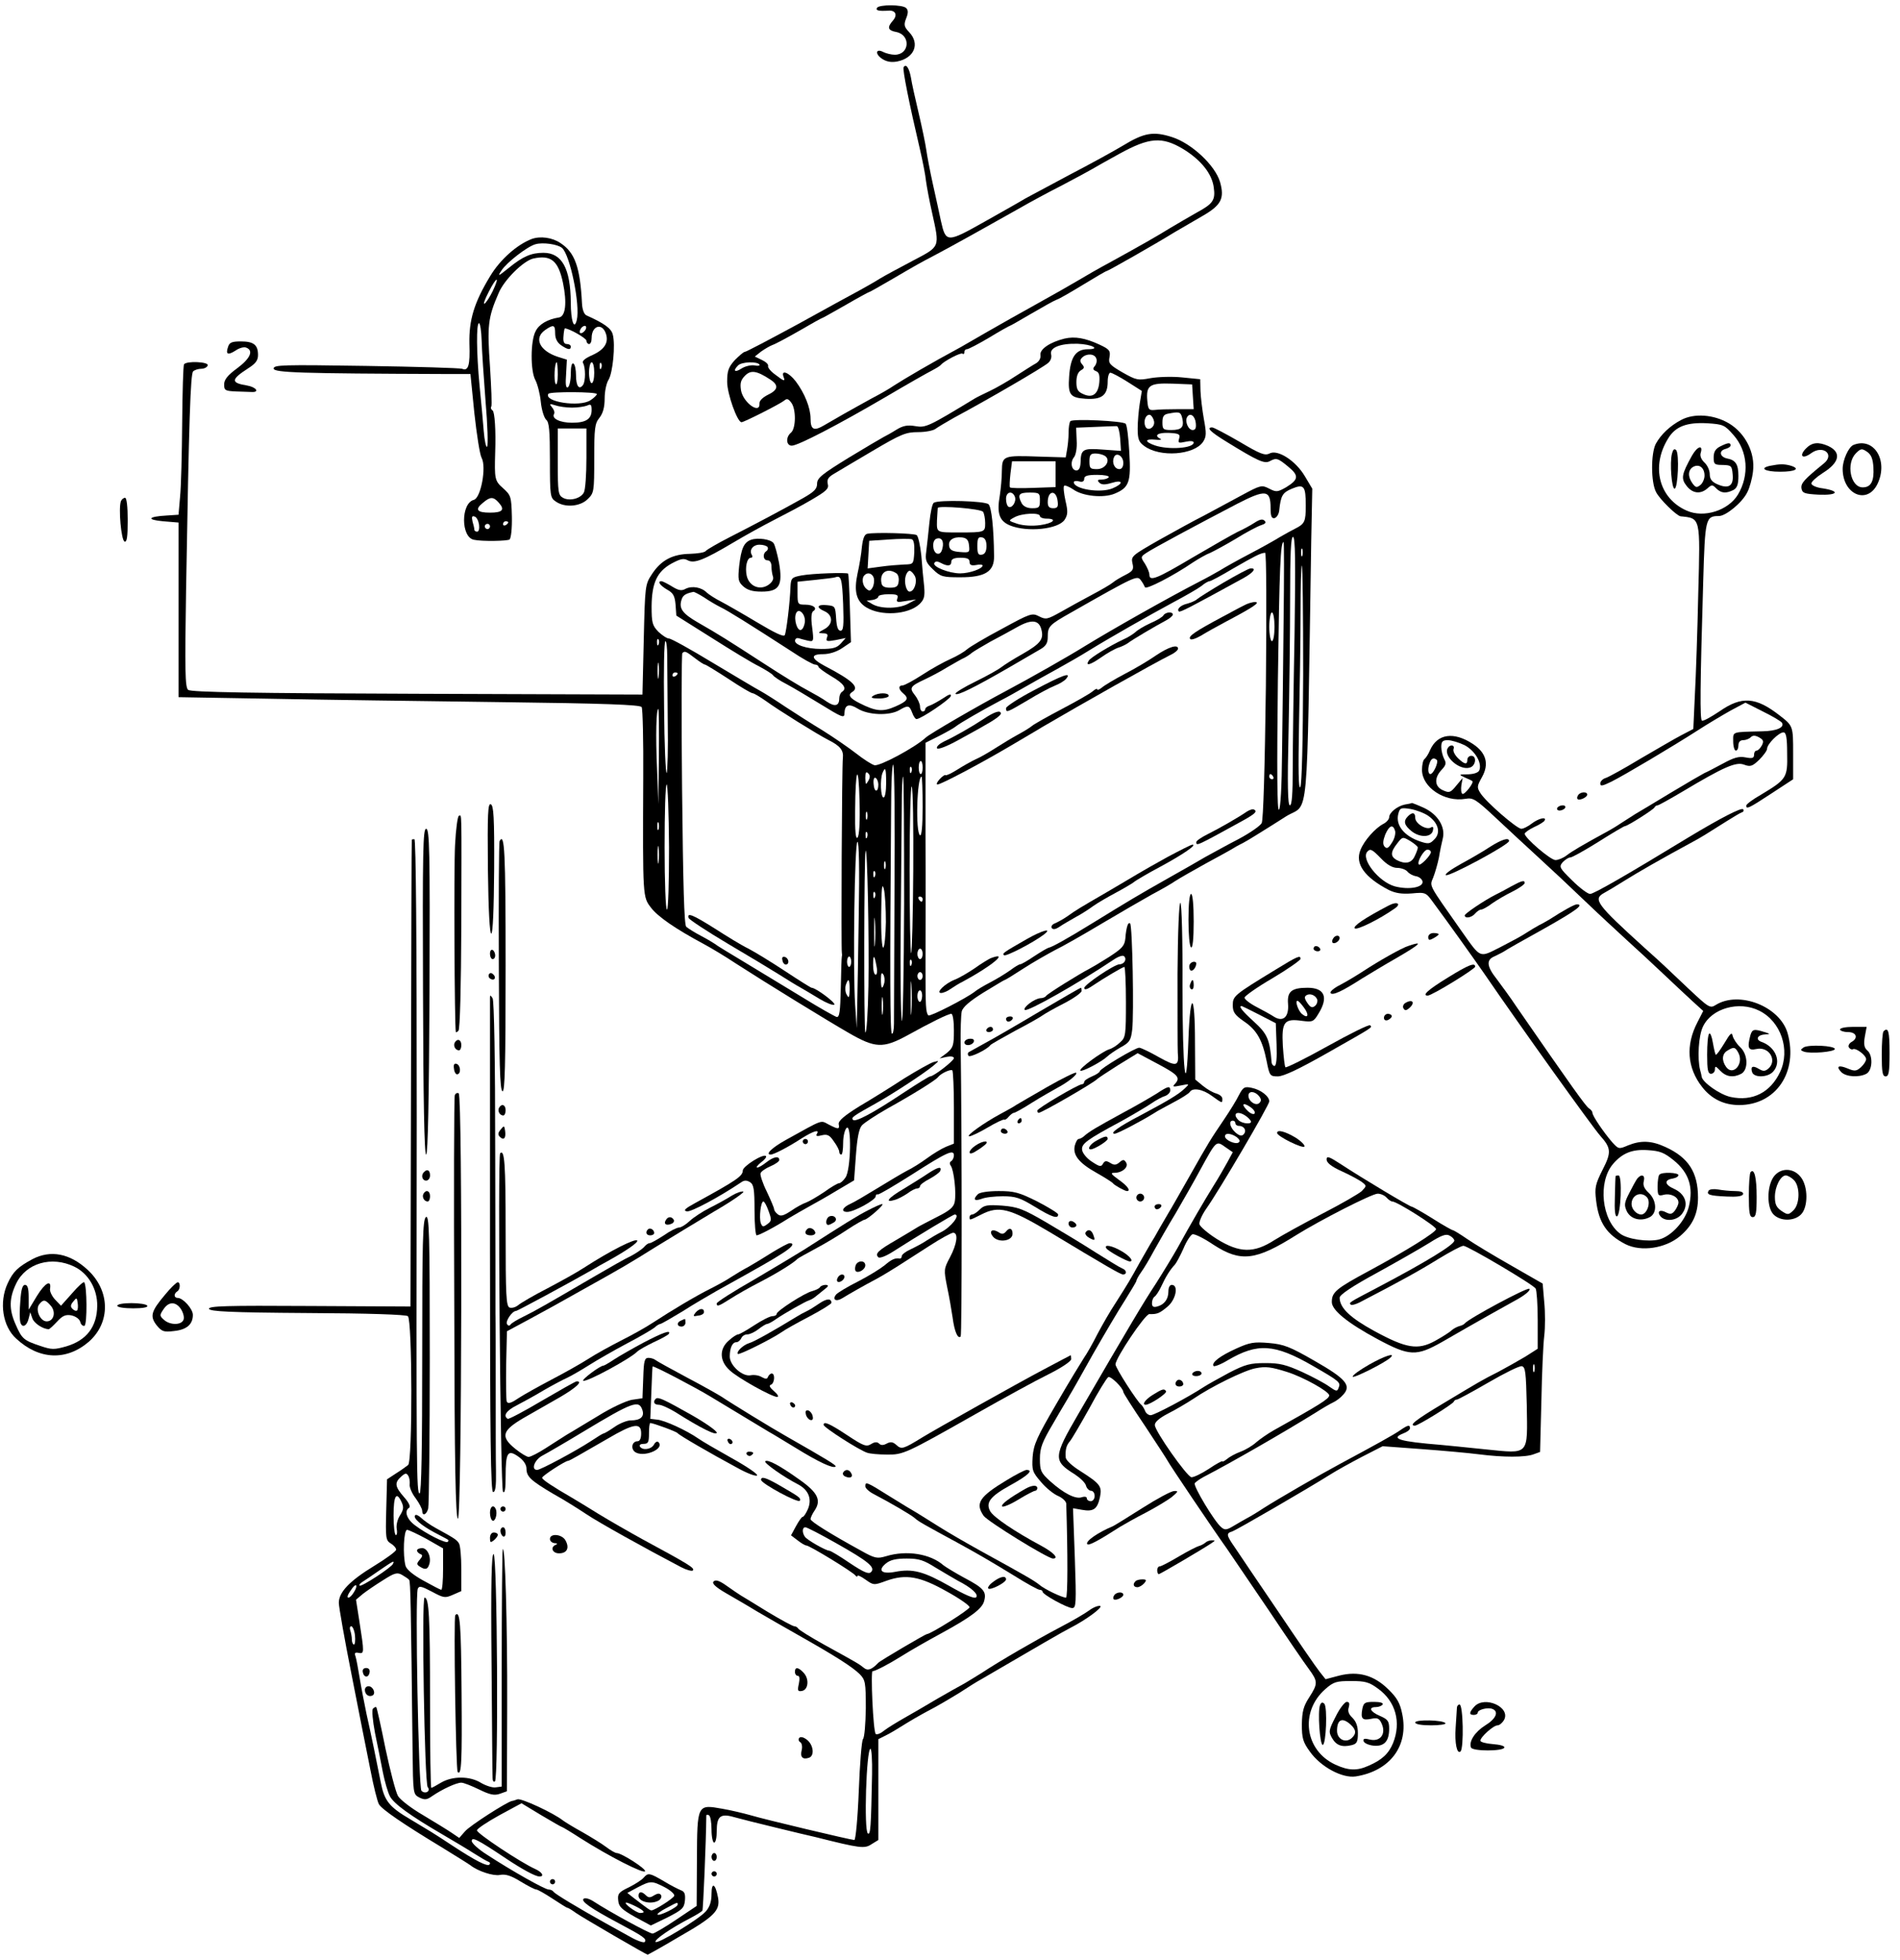 <?xml version="1.0" standalone="no"?>
<!DOCTYPE svg PUBLIC "-//W3C//DTD SVG 20010904//EN"
 "http://www.w3.org/TR/2001/REC-SVG-20010904/DTD/svg10.dtd">
<svg version="1.0" xmlns="http://www.w3.org/2000/svg"
 width="729pt" height="752pt" viewBox="0 0 729 752"
 preserveAspectRatio="xMidYMid meet">
<g transform="translate(0,752) scale(0.1,-0.1)"
fill="#000000" stroke="none">
<path d="M3365 7490 c-6 -10 5 -13 42 -11 29 3 38 -16 19 -38 -23 -26 -20 -38
14 -44 55 -12 50 -87 -7 -87 -13 0 -33 5 -43 10 -30 16 -34 -7 -5 -26 17 -11
35 -14 57 -10 66 13 89 68 46 113 -19 20 -21 28 -11 53 8 20 8 31 0 39 -14 14
-104 14 -112 1z"/>
<path d="M3467 7262 c-5 -7 22 -142 62 -312 11 -47 22 -103 24 -125 3 -22 13
-76 23 -120 30 -137 33 -129 -75 -186 -51 -27 -107 -57 -125 -68 -17 -11 -51
-30 -76 -44 -25 -13 -132 -72 -239 -131 -107 -58 -198 -106 -203 -106 -5 0
-22 -15 -39 -32 -24 -27 -29 -41 -29 -83 0 -46 39 -155 55 -155 10 0 148 70
164 83 10 9 16 7 27 -8 19 -25 18 -99 -1 -115 -21 -17 -19 -50 3 -50 24 0 181
82 357 185 83 49 164 95 180 103 17 9 32 18 35 22 12 15 78 49 83 43 4 -3 7
-1 7 5 0 7 4 12 10 12 5 0 44 20 86 45 41 25 77 45 79 45 2 0 38 21 81 46 43
25 87 50 98 54 12 4 58 31 104 59 46 28 85 51 88 51 5 0 188 104 259 148 28
16 77 45 110 64 71 41 84 67 66 130 -19 64 -109 148 -184 172 -72 23 -107 17
-189 -33 -35 -21 -126 -71 -203 -111 -77 -41 -153 -82 -170 -91 -16 -10 -87
-50 -158 -90 -144 -81 -148 -81 -167 4 -6 29 -20 93 -31 142 -11 50 -22 108
-25 130 -3 22 -16 85 -29 140 -13 55 -27 117 -30 138 -7 37 -19 54 -28 39z
m1073 -314 c68 -42 110 -94 117 -147 7 -49 -3 -63 -66 -97 -25 -14 -69 -40
-98 -57 -55 -34 -113 -67 -233 -133 -41 -22 -97 -54 -125 -71 -27 -16 -97 -56
-155 -88 -58 -32 -143 -80 -190 -107 -47 -27 -94 -54 -104 -60 -117 -63 -215
-121 -257 -148 -14 -10 -52 -32 -85 -49 -32 -18 -80 -44 -106 -59 -26 -15 -61
-35 -78 -45 -38 -22 -50 -15 -50 27 0 41 -23 98 -57 143 -26 34 -57 46 -47 18
8 -20 3 -19 -32 8 -17 12 -29 27 -27 33 2 6 -9 16 -24 23 l-27 13 24 19 c14
10 33 21 43 25 10 3 57 28 104 55 46 27 86 49 88 49 2 0 42 23 90 50 48 28 89
50 91 50 2 0 39 21 82 46 101 59 108 63 167 94 54 28 219 120 325 180 36 21
110 61 165 89 55 29 107 57 115 62 8 5 56 32 105 59 115 63 163 67 245 18z
m-1626 -827 c3 -4 -6 -6 -19 -3 -14 2 -36 -3 -50 -12 -26 -17 -34 -9 -13 12
14 14 74 16 82 3z m41 -57 c34 -22 31 -40 -9 -59 -20 -10 -33 -23 -32 -33 3
-44 -63 3 -71 51 -4 27 -1 39 16 56 22 22 44 19 96 -15z"/>
<path d="M2040 6603 c-57 -22 -121 -79 -159 -142 -62 -102 -82 -169 -80 -260
3 -83 -4 -106 -28 -96 -9 3 -175 8 -369 11 -320 5 -354 4 -354 -10 0 -16 105
-19 650 -21 l105 0 15 -150 c9 -82 21 -160 28 -172 19 -35 -3 -154 -30 -161
-50 -13 -50 -143 0 -153 31 -7 129 -5 137 1 6 5 10 44 9 89 -2 76 -4 81 -34
108 -32 28 -33 36 -30 138 3 84 -2 155 -10 160 -6 4 -8 10 -5 15 3 4 0 74 -5
154 -11 156 -8 187 33 281 21 51 95 124 133 133 68 15 96 -8 114 -93 16 -77
10 -129 -15 -133 -44 -7 -77 -26 -90 -53 -20 -37 -20 -153 -1 -187 8 -15 18
-53 21 -84 3 -31 13 -62 21 -69 11 -9 14 -42 14 -155 0 -136 1 -144 22 -158
35 -25 94 -20 123 9 24 23 25 29 25 155 0 117 2 135 20 157 14 18 20 41 20 75
0 27 7 59 15 71 16 26 27 134 16 174 -6 23 -32 42 -101 73 -9 4 -16 23 -17 46
-7 138 -27 195 -82 231 -32 22 -78 28 -111 16z m116 -34 c31 -25 71 -220 57
-277 -10 -41 -23 -3 -23 68 -1 130 -34 190 -105 190 -47 0 -79 -14 -133 -58
-41 -33 -44 -34 -28 -10 20 31 100 93 131 101 28 8 84 0 101 -14z m-266 -167
c-11 -22 -25 -44 -31 -47 -6 -4 1 16 16 45 31 61 44 63 15 2z m-42 -189 c1
-38 8 -142 15 -233 8 -91 10 -169 6 -174 -4 -4 -10 23 -13 60 -3 38 -10 116
-16 174 -12 126 -13 240 -2 240 4 0 9 -30 10 -67z m282 28 c0 -20 8 -35 22
-45 26 -18 38 -20 38 -6 0 6 -7 10 -15 10 -11 0 -15 9 -13 30 1 17 4 30 5 30
17 0 83 -38 83 -47 0 -7 5 -13 10 -13 6 0 10 10 10 23 0 48 41 60 55 16 11
-34 -6 -60 -51 -81 -28 -12 -42 -23 -37 -31 10 -17 10 -70 0 -84 -15 -21 -27
-4 -27 37 0 21 -4 42 -10 45 -6 4 -10 -11 -10 -39 0 -25 -5 -48 -11 -52 -8 -4
-10 11 -7 50 l3 56 -35 11 c-70 23 -93 72 -48 103 32 22 38 20 38 -13z m118
17 c-2 -6 -10 -14 -16 -16 -7 -2 -10 2 -6 12 7 18 28 22 22 4z m-108 -175 c0
-27 -4 -43 -8 -36 -8 12 -4 83 4 83 2 0 4 -21 4 -47z m140 7 c0 -22 -4 -40
-10 -40 -5 0 -10 18 -10 40 0 22 5 40 10 40 6 0 10 -18 10 -40z m27 18 c-3 -8
-6 -5 -6 6 -1 11 2 17 5 13 3 -3 4 -12 1 -19z m-17 -100 c0 -4 -11 -15 -25
-24 -41 -27 -180 -6 -161 25 6 9 186 8 186 -1z m-95 -52 c22 0 48 4 58 8 14 7
17 3 17 -17 0 -35 -22 -49 -75 -49 -46 0 -80 16 -69 34 3 5 0 16 -8 25 -11 14
-10 15 12 8 14 -5 43 -9 65 -9z m55 -194 c0 -62 -4 -122 -10 -132 -12 -23 -55
-34 -80 -20 -18 10 -20 21 -20 138 l0 128 55 0 55 0 0 -114z m-336 -171 c24
-27 14 -38 -34 -38 -50 0 -59 12 -28 37 29 25 41 25 62 1z m-76 -84 c2 -15 -1
-27 -7 -27 -6 0 -11 3 -11 8 0 4 -3 18 -7 31 -4 18 -2 23 8 19 8 -2 15 -17 17
-31z m112 9 c0 -3 -4 -8 -10 -11 -5 -3 -10 -1 -10 4 0 6 5 11 10 11 6 0 10 -2
10 -4z m-70 -16 c0 -5 -4 -10 -10 -10 -5 0 -10 5 -10 10 0 6 5 10 10 10 6 0
10 -4 10 -10z"/>
<path d="M4085 6221 c-57 -14 -96 -41 -93 -63 2 -12 -5 -25 -17 -32 -11 -6
-44 -27 -75 -47 -30 -20 -75 -46 -100 -58 -25 -12 -52 -25 -60 -30 -178 -108
-188 -113 -228 -106 -30 5 -47 2 -73 -14 -19 -12 -41 -24 -49 -28 -8 -4 -69
-40 -135 -80 -102 -63 -120 -77 -120 -99 0 -20 -11 -31 -55 -56 -80 -45 -184
-100 -280 -149 -47 -24 -88 -48 -92 -53 -4 -6 -31 -10 -60 -11 -67 -1 -111
-24 -146 -77 -27 -41 -27 -43 -32 -252 l-5 -211 -865 3 c-627 2 -868 6 -878
15 -12 9 -13 75 -8 387 11 655 17 825 27 835 5 5 19 10 31 10 12 0 23 6 25 13
5 14 -82 18 -91 4 -3 -5 -6 -105 -7 -223 -1 -118 -4 -245 -8 -284 l-6 -70 -45
-3 c-72 -4 -80 -16 -15 -22 l60 -5 0 -335 0 -335 350 -6 c193 -4 591 -9 885
-13 401 -5 536 -10 542 -19 4 -6 7 -129 6 -272 -2 -461 -2 -456 30 -498 26
-34 92 -80 202 -139 28 -15 83 -48 122 -74 121 -78 349 -218 434 -267 102 -59
132 -60 223 -11 92 51 159 84 171 84 6 0 10 -28 10 -64 0 -58 -3 -66 -27 -86
l-28 -21 28 6 c15 3 27 1 27 -5 0 -10 -77 -70 -91 -70 -4 0 -48 -27 -98 -60
-123 -82 -188 -116 -198 -107 -8 9 -3 13 92 66 67 38 177 110 215 141 25 21
25 21 2 15 -13 -4 -63 -32 -113 -63 -49 -32 -126 -80 -172 -107 -58 -36 -81
-56 -79 -68 4 -21 -1 -21 -38 -2 -33 17 -17 23 -165 -59 -54 -30 -80 -56 -58
-56 12 0 68 29 120 63 45 28 69 35 57 16 -5 -8 1 -10 19 -5 21 5 30 1 46 -23
12 -16 21 -34 21 -40 0 -6 3 -11 8 -11 4 0 7 20 7 45 0 24 6 50 13 57 20 20
17 -161 -4 -190 -8 -12 -19 -22 -25 -22 -5 0 -31 -15 -57 -34 -27 -18 -58 -36
-69 -40 -12 -4 -38 -18 -58 -32 -29 -19 -40 -22 -51 -13 -8 6 -14 15 -14 20 0
5 -13 35 -28 67 -16 32 -26 64 -24 70 2 7 19 19 38 27 19 8 34 19 34 24 0 17
-22 13 -50 -9 -14 -11 -29 -20 -35 -20 -5 0 1 9 15 20 14 10 22 21 19 24 -10
11 -89 -39 -89 -55 0 -22 -26 -39 -181 -124 -42 -23 -49 -30 -33 -33 17 -2
122 54 207 111 12 9 22 9 35 1 14 -9 17 -27 17 -108 0 -53 4 -96 8 -96 9 0 67
30 122 65 22 13 58 34 80 46 22 12 70 39 106 61 l66 39 7 96 c5 68 12 103 23
115 9 10 53 39 97 64 99 55 187 110 195 121 10 14 49 32 55 26 3 -4 6 -68 6
-143 l0 -138 -30 -12 c-17 -7 -50 -27 -73 -44 -23 -17 -58 -39 -77 -48 -19
-10 -71 -41 -115 -68 -44 -27 -90 -54 -102 -59 -31 -14 -38 -31 -12 -31 26 0
109 46 109 60 0 6 4 9 8 7 5 -1 64 34 132 77 134 86 160 97 160 73 0 -9 -5
-19 -10 -22 -7 -4 -7 -11 -2 -18 12 -16 22 -105 15 -139 -4 -20 -19 -33 -67
-57 -33 -17 -68 -35 -76 -40 -8 -5 -44 -27 -80 -48 -71 -41 -84 -53 -70 -67 5
-5 29 4 57 22 95 61 230 142 236 142 24 0 -14 -49 -53 -68 -14 -7 -38 -21 -55
-32 -16 -11 -45 -26 -62 -34 -18 -8 -33 -20 -33 -25 0 -6 -3 -10 -7 -10 -19 3
-32 -3 -59 -26 -16 -13 -61 -41 -102 -62 -40 -20 -78 -43 -84 -50 -16 -20 0
-29 24 -14 26 16 80 47 133 75 22 12 58 34 80 48 22 14 76 49 120 77 43 28 85
51 92 51 21 0 15 -43 -12 -94 -24 -45 -24 -48 -11 -114 8 -37 17 -90 21 -117
7 -54 20 -84 31 -73 5 6 5 747 0 1113 -1 61 1 121 4 134 4 17 31 40 84 73 43
26 79 48 81 48 3 0 35 20 72 44 37 24 92 55 120 70 29 14 110 60 180 102 71
42 157 92 193 112 36 19 76 42 90 52 14 9 66 39 115 66 50 27 99 54 110 61 11
7 27 15 35 19 8 4 38 22 65 39 28 17 73 46 100 63 89 55 78 -67 96 1057 l4
200 -28 47 c-35 60 -105 105 -136 88 -18 -9 -36 -2 -115 45 -52 30 -99 55
-105 55 -24 0 -7 -17 55 -55 120 -74 145 -85 165 -75 26 14 31 13 71 -20 43
-35 41 -50 -8 -80 -32 -18 -37 -19 -64 -5 -29 15 -33 14 -107 -26 -43 -23
-107 -58 -143 -77 -36 -18 -114 -61 -173 -94 -103 -59 -108 -62 -102 -89 6
-24 2 -30 -27 -45 -18 -9 -40 -22 -48 -29 -8 -7 -44 -28 -80 -47 -36 -19 -90
-49 -120 -66 -52 -29 -57 -30 -83 -17 -27 14 -33 12 -143 -48 -64 -34 -123
-69 -133 -78 -10 -9 -38 -26 -63 -37 -25 -11 -74 -38 -109 -61 -34 -22 -69
-41 -76 -41 -17 0 -16 -15 2 -30 24 -20 18 -30 -30 -51 -48 -21 -74 -19 -137
13 -38 19 -46 32 -28 43 29 18 1 44 -104 99 -55 29 -58 46 -8 46 24 0 52 9 73
23 l34 23 -4 129 c-2 72 -5 132 -7 134 -5 5 -136 1 -179 -7 -37 -7 -40 -10
-42 -42 -2 -63 -16 -175 -22 -187 -4 -8 -39 9 -106 49 -55 33 -118 69 -139 80
-22 11 -46 27 -54 34 -20 21 -57 27 -81 15 -16 -9 -27 -7 -53 9 -18 11 -36 20
-40 20 -17 0 -6 -16 21 -32 24 -13 30 -24 33 -58 l3 -42 135 -85 c74 -47 156
-97 183 -110 26 -14 50 -29 53 -34 3 -5 26 -21 52 -34 26 -14 83 -48 127 -75
86 -53 95 -57 95 -37 1 33 17 39 51 18 40 -25 121 -28 159 -6 34 20 39 19 50
-10 5 -14 13 -25 17 -24 18 1 127 75 131 88 3 10 -6 8 -29 -8 -19 -12 -42 -25
-51 -28 -10 -3 -18 -9 -18 -14 0 -5 -4 -9 -10 -9 -5 0 -10 8 -10 19 0 10 -9
30 -20 44 -22 28 -18 34 40 61 19 9 58 29 85 46 28 16 57 33 65 36 8 4 22 13
30 20 8 6 40 25 70 42 30 16 77 41 103 56 55 31 84 28 93 -11 9 -36 -4 -53
-74 -93 -34 -19 -70 -42 -80 -50 -10 -8 -54 -33 -99 -55 -45 -22 -79 -43 -77
-47 6 -9 72 24 204 100 52 30 107 62 122 71 21 12 28 24 28 46 0 42 5 47 90
95 246 140 253 143 267 124 7 -9 14 -22 16 -27 3 -11 108 43 184 95 23 15 53
32 67 37 13 6 58 30 98 54 40 25 84 48 97 52 16 5 20 10 13 17 -8 8 -19 5 -39
-8 -15 -10 -45 -26 -65 -35 -20 -10 -97 -54 -172 -98 -138 -82 -166 -93 -166
-66 0 9 -8 27 -17 42 -17 25 -17 27 6 42 25 17 187 104 348 188 109 56 128 54
128 -16 0 -32 4 -41 15 -39 8 2 16 14 18 28 6 59 13 70 49 85 46 19 53 11 53
-65 0 -61 -4 -70 -40 -88 -14 -7 -41 -22 -60 -33 -19 -12 -71 -41 -115 -64
-44 -23 -96 -52 -115 -64 -19 -11 -53 -30 -75 -41 -124 -64 -338 -185 -444
-250 -61 -38 -207 -121 -301 -171 -111 -59 -292 -164 -308 -179 -41 -38 -177
-111 -197 -106 -11 3 -42 23 -70 45 -27 21 -85 61 -128 88 -43 26 -107 67
-142 90 -34 23 -78 51 -96 61 -19 10 -102 60 -186 110 -84 51 -158 92 -166 92
-8 0 -26 12 -41 26 -23 24 -26 34 -26 98 1 90 21 133 77 164 34 18 46 21 62
12 25 -13 61 1 174 68 45 27 116 66 157 87 41 21 106 55 143 77 58 34 68 43
63 61 -4 17 2 26 22 38 15 9 82 49 150 89 110 65 128 72 175 72 28 0 59 6 67
13 8 6 40 25 70 42 138 74 338 191 361 210 10 8 15 22 12 33 -7 26 35 43 102
41 54 -2 90 -21 39 -21 -47 0 -67 -30 -72 -105 -5 -70 4 -81 63 -85 62 -4 85
13 85 66 0 19 5 34 10 34 6 0 36 -16 66 -35 l55 -35 -8 -48 c-4 -26 -8 -69 -8
-96 0 -40 4 -52 25 -67 60 -45 192 -35 226 16 13 20 13 33 3 87 -6 34 -12 83
-13 108 l-1 45 -70 7 c-38 4 -93 2 -121 -3 -48 -9 -54 -8 -107 22 -50 29 -55
35 -50 59 4 24 0 30 -39 48 -54 25 -94 32 -133 23z m121 -76 c4 -8 1 -21 -5
-29 -9 -10 -8 -15 4 -20 12 -4 15 -16 13 -42 -4 -46 -26 -63 -62 -46 -21 9
-26 19 -26 46 0 23 6 38 17 45 13 7 15 12 5 23 -9 11 -9 17 0 26 17 17 48 15
54 -3z m371 -148 l3 -47 -62 0 c-35 0 -74 -1 -88 -3 -22 -2 -25 2 -28 36 -5
59 9 68 97 65 l75 -3 3 -48z m-41 -81 c8 -35 -2 -46 -42 -46 -31 0 -34 3 -34
29 0 23 5 31 23 34 42 8 47 7 53 -17z m-108 -13 c4 -24 -26 -40 -34 -18 -8 21
3 47 19 43 6 -3 13 -14 15 -25z m160 -6 c2 -19 -1 -27 -12 -27 -17 0 -31 34
-21 50 11 18 30 5 33 -23z m-64 -60 c-5 -17 -2 -18 25 -12 18 4 31 3 31 -3 0
-22 -96 -29 -149 -11 -40 14 -40 26 2 22 17 -2 26 0 20 3 -28 13 -10 25 32 23
39 -2 44 -5 39 -22z m443 -749 c-4 -205 -7 -437 -7 -515 0 -98 -3 -143 -11
-143 -8 0 -10 78 -5 283 3 155 6 387 6 515 0 167 3 232 11 232 9 0 10 -96 6
-372z m-42 55 c-2 -164 -4 -394 -6 -511 -1 -132 -6 -215 -12 -219 -7 -4 -8
154 -4 495 6 441 10 532 22 532 2 0 2 -134 0 -297z m72 245 c-3 -7 -5 -2 -5
12 0 14 2 19 5 13 2 -7 2 -19 0 -25z m-140 -498 c-4 -317 -10 -516 -16 -528
-6 -11 -45 -38 -88 -61 -43 -22 -100 -54 -128 -69 -27 -16 -90 -52 -140 -80
-117 -66 -155 -89 -290 -172 -102 -63 -157 -93 -170 -96 -6 -1 -31 -16 -57
-33 -25 -17 -49 -31 -54 -31 -4 0 -21 -10 -38 -23 -17 -12 -51 -33 -76 -46
-25 -13 -52 -29 -60 -36 -32 -25 -172 -97 -178 -91 -10 11 -11 34 -11 186 0
80 1 306 0 503 l0 357 52 26 c29 15 58 31 66 38 15 12 100 61 166 96 22 11 65
35 96 53 31 18 87 49 125 70 38 21 92 52 119 69 81 50 234 137 325 186 47 25
96 53 109 63 13 11 27 19 32 19 5 0 46 22 91 49 82 47 104 59 122 60 5 1 6
-212 3 -509z m143 42 c-1 -261 -5 -423 -11 -432 -7 -10 -8 67 -5 235 3 138 6
332 6 433 0 100 2 182 5 182 3 0 5 -188 5 -418z m-1765 270 c3 -83 1 -102 -10
-102 -10 0 -15 15 -17 48 -3 45 -4 47 -35 50 -38 4 -43 -9 -10 -23 34 -15 34
-51 0 -69 -26 -14 -26 -15 -6 -16 17 0 21 -4 16 -16 -5 -15 -1 -16 33 -10 l39
8 -19 -21 c-15 -17 -31 -21 -75 -21 -58 0 -107 17 -100 35 2 6 8 8 14 6 6 -2
21 -6 34 -9 23 -5 24 -4 17 51 -5 36 -3 57 4 62 18 11 1 25 -31 25 -28 0 -29
2 -29 44 l0 44 68 7 c37 4 72 8 77 10 22 8 26 -4 30 -103z m-534 26 c19 -13
48 -30 64 -38 29 -14 106 -62 270 -168 43 -29 85 -52 92 -52 7 0 13 -4 13 -8
0 -4 23 -21 50 -37 48 -28 61 -47 40 -60 -5 -3 -10 -15 -10 -25 0 -29 -17 -33
-48 -12 -15 11 -47 29 -71 42 -24 12 -101 59 -170 104 -142 92 -172 111 -254
158 -59 34 -73 54 -62 87 5 17 16 24 46 30 3 0 21 -9 40 -21z m387 -96 c-2
-14 -8 -27 -15 -29 -14 -5 -28 40 -19 63 10 25 38 -3 34 -34z m1802 -17 c0
-30 -4 -55 -10 -55 -5 0 -10 25 -10 55 0 30 5 55 10 55 6 0 10 -25 10 -55z
m-2363 -67 c-3 -8 -6 -5 -6 6 -1 11 2 17 5 13 3 -3 4 -12 1 -19z m33 -45 c0
-32 1 -144 2 -250 2 -105 -1 -195 -4 -199 -4 -4 -9 109 -10 250 -2 141 0 256
5 256 4 0 7 -26 7 -57z m106 -8 c18 -14 35 -25 39 -25 3 0 44 -25 90 -55 45
-30 87 -55 93 -55 5 0 28 -14 51 -30 45 -33 196 -127 239 -149 46 -23 59 -40
56 -69 -4 -30 -7 -731 -4 -747 1 -5 1 -12 0 -15 -1 -3 -3 -57 -4 -120 -2 -92
-5 -114 -16 -112 -7 2 -66 35 -129 74 -64 39 -163 99 -221 134 -58 35 -110 66
-115 71 -6 4 -30 19 -55 32 -25 13 -50 29 -57 35 -8 8 -12 157 -16 528 -3 284
-2 519 1 522 9 9 13 8 48 -19z m-139 -72 c-2 -16 -4 -5 -4 22 0 28 2 40 4 28
2 -13 2 -35 0 -50z m73 13 c0 -3 -4 -8 -10 -11 -5 -3 -10 -1 -10 4 0 6 5 11
10 11 6 0 10 -2 10 -4z m-72 -318 l-2 -183 -5 135 c-6 130 -3 230 5 230 2 0 3
-82 2 -182z m1012 -43 c0 -14 -3 -25 -7 -25 -5 0 -8 11 -8 25 0 14 3 25 8 25
4 0 7 -11 7 -25z m-108 -468 c-1 -260 -2 -491 -2 -515 0 -24 -4 -41 -8 -38 -7
4 -8 224 -3 860 0 99 4 176 8 172 5 -4 7 -220 5 -479z m65 451 c-3 -8 -6 -5
-6 6 -1 11 2 17 5 13 3 -3 4 -12 1 -19z m-207 -252 c-7 -7 -10 26 -9 104 1
164 13 190 17 36 2 -80 -1 -133 -8 -140z m110 209 c0 -30 -4 -55 -10 -55 -11
0 -14 69 -4 94 11 27 14 18 14 -39z m-69 8 c-9 -16 -10 -14 -11 12 0 21 3 26
11 18 8 -8 8 -16 0 -30z m1554 17 c3 -5 1 -10 -4 -10 -6 0 -11 5 -11 10 0 6 2
10 4 10 3 0 8 -4 11 -10z m-1515 -30 c0 -32 -16 -31 -18 1 -2 19 2 28 8 24 5
-3 10 -15 10 -25z m99 -457 c-1 -269 -5 -470 -9 -449 -4 22 -6 190 -4 375 2
185 3 387 4 449 0 61 2 112 5 112 3 0 4 -219 4 -487z m71 371 c0 -74 -4 -113
-10 -109 -18 11 -12 225 6 225 2 0 4 -52 4 -116z m-973 -154 c0 -137 -3 -240
-8 -240 -5 0 -9 104 -9 240 0 132 3 240 8 240 4 0 8 -108 9 -240z m937 -91
c-1 -171 -5 -313 -8 -316 -3 -4 -6 142 -6 323 0 181 4 323 8 316 5 -7 7 -152
6 -323z m-177 199 c-3 -7 -5 -2 -5 12 0 14 2 19 5 13 2 -7 2 -19 0 -25z m-800
-40 c-3 -7 -5 -2 -5 12 0 14 2 19 5 13 2 -7 2 -19 0 -25z m800 -30 c-3 -8 -6
-5 -6 6 -1 11 2 17 5 13 3 -3 4 -12 1 -19z m-800 -95 c-2 -16 -4 -3 -4 27 0
30 2 43 4 28 2 -16 2 -40 0 -55z m768 -195 c-2 -150 -5 -311 -6 -358 l-2 -85
-6 90 c-9 136 -2 625 9 625 6 0 8 -110 5 -272z m37 -282 c-2 -104 -7 -183 -12
-177 -6 11 -5 670 1 696 7 23 14 -345 11 -519z m65 452 c-3 -7 -5 -2 -5 12 0
14 2 19 5 13 2 -7 2 -19 0 -25z m-40 -30 c-3 -8 -6 -5 -6 6 -1 11 2 17 5 13 3
-3 4 -12 1 -19z m42 -176 c-1 -50 -5 -95 -10 -98 -5 -3 -9 52 -8 128 1 97 3
124 10 98 5 -19 8 -77 8 -128z m-42 96 c-3 -8 -6 -5 -6 6 -1 11 2 17 5 13 3
-3 4 -12 1 -19z m183 -8 c0 -5 -2 -10 -4 -10 -3 0 -8 5 -11 10 -3 6 -1 10 4
10 6 0 11 -4 11 -10z m-183 -173 c-2 -23 -3 -1 -3 48 0 50 1 68 3 42 2 -26 2
-67 0 -90z m183 -37 c0 -11 -4 -20 -10 -20 -5 0 -10 9 -10 20 0 11 5 20 10 20
6 0 10 -9 10 -20z m-274 -30 c0 -11 -4 -20 -8 -20 -4 0 -8 9 -8 20 0 11 4 20
8 20 4 0 8 -9 8 -20z m97 -17 c4 -19 2 -33 -3 -33 -6 0 -10 17 -10 37 0 43 5
41 13 -4z m134 5 c-3 -8 -6 -5 -6 6 -1 11 2 17 5 13 3 -3 4 -12 1 -19z m-104
-69 c-8 -29 -13 -23 -13 14 0 22 3 28 9 18 5 -7 6 -22 4 -32z m104 -111 c-2
-29 -3 -6 -3 52 0 58 1 81 3 53 2 -29 2 -77 0 -105z m43 137 c0 -8 -4 -15 -10
-15 -5 0 -10 7 -10 15 0 8 5 15 10 15 6 0 10 -7 10 -15z m-280 -52 c-1 -31 -3
-35 -11 -20 -6 9 -7 26 -4 37 10 30 15 24 15 -17z m278 -27 c-1 -14 -6 -22
-10 -20 -12 7 -10 44 2 44 5 0 9 -11 8 -24z m-151 -63 c-2 -16 -4 -3 -4 27 0
30 2 43 4 28 2 -16 2 -40 0 -55z m-438 -760 c12 -33 12 -38 -5 -50 -16 -12
-19 -11 -25 4 -7 21 0 83 10 83 4 0 13 -17 20 -37z"/>
<path d="M4695 5285 c-49 -29 -95 -58 -102 -64 -6 -6 -23 -13 -37 -17 -26 -6
-42 -21 -33 -30 4 -5 44 16 250 129 37 21 49 38 25 36 -7 0 -53 -25 -103 -54z"/>
<path d="M4773 5197 c-13 -6 -51 -27 -85 -45 -101 -54 -129 -73 -122 -83 3 -6
21 0 42 12 21 13 64 37 98 55 104 55 132 74 109 74 -11 0 -30 -6 -42 -13z"/>
<path d="M4464 5159 c-3 -6 -26 -20 -50 -30 -24 -11 -49 -26 -57 -34 -8 -7
-29 -21 -48 -29 -51 -24 -123 -68 -131 -80 -15 -23 4 -18 46 11 24 17 54 34
67 38 13 4 29 12 36 17 15 12 108 67 146 87 15 8 27 18 27 23 0 12 -28 10 -36
-3z"/>
<path d="M4435 5005 c-27 -19 -81 -51 -120 -71 -38 -20 -78 -44 -87 -52 -10
-8 -18 -11 -18 -7 0 4 -8 1 -17 -7 -10 -9 -63 -39 -118 -68 -55 -29 -107 -58
-115 -65 -8 -7 -33 -22 -55 -34 -22 -12 -60 -35 -85 -51 -25 -16 -59 -36 -76
-43 -17 -8 -49 -26 -71 -40 -22 -14 -43 -24 -45 -21 -3 2 -13 -5 -23 -16 -10
-11 -14 -20 -8 -20 13 0 159 77 273 144 52 31 111 65 130 77 150 88 423 242
493 277 15 7 27 18 27 23 0 18 -36 7 -85 -26z"/>
<path d="M3968 4872 c-60 -31 -108 -63 -108 -69 0 -19 3 -17 83 30 39 24 86
49 104 56 18 7 38 19 44 27 22 27 -14 14 -123 -44z"/>
<path d="M3775 4762 c-52 -34 -112 -68 -153 -87 -18 -9 -30 -20 -27 -26 4 -6
38 7 83 32 43 24 86 47 97 54 40 22 65 40 65 47 0 15 -25 7 -65 -20z"/>
<path d="M4784 4406 c-30 -21 -105 -64 -151 -87 -24 -12 -43 -25 -43 -30 0
-16 0 -16 178 82 47 26 56 35 45 42 -6 4 -18 0 -29 -7z"/>
<path d="M4480 4232 c-47 -26 -100 -56 -118 -67 -19 -11 -70 -42 -115 -68
-107 -62 -117 -68 -152 -93 -16 -11 -38 -23 -48 -27 -10 -4 -15 -12 -12 -17 5
-8 15 -6 30 4 13 9 41 25 62 37 21 11 52 31 68 43 17 12 55 34 85 50 30 16 62
35 70 41 8 7 54 34 103 60 85 46 142 85 122 84 -5 0 -48 -22 -95 -47z"/>
<path d="M3940 3917 c-91 -52 -95 -55 -88 -62 6 -7 112 48 153 79 36 28 -7 16
-65 -17z"/>
<path d="M3800 3843 c-8 -4 -35 -20 -60 -38 -25 -17 -59 -37 -77 -44 -38 -15
-74 -51 -52 -51 8 0 25 7 37 16 12 8 32 21 45 27 112 60 183 119 107 90z"/>
<path d="M2642 3998 c3 -7 70 -51 149 -98 80 -47 169 -101 198 -119 30 -19 67
-42 82 -50 16 -9 49 -29 74 -44 25 -15 50 -25 56 -22 8 6 -71 65 -87 65 -3 0
-49 29 -102 64 -53 35 -117 74 -142 87 -25 12 -82 47 -127 76 -84 53 -108 63
-101 41z"/>
<path d="M3002 3836 c1 -10 8 -17 13 -17 15 1 12 24 -3 29 -9 3 -13 -2 -10
-12z"/>
<path d="M875 6189 c-10 -29 -1 -33 29 -14 14 10 33 15 41 11 29 -11 15 -42
-35 -79 -37 -27 -50 -44 -50 -62 0 -23 4 -25 45 -27 25 -1 52 -2 60 -2 33 -2
18 19 -18 25 -62 10 -61 23 4 65 30 19 39 31 39 52 0 39 -17 52 -66 52 -34 0
-44 -4 -49 -21z"/>
<path d="M6451 5909 c-44 -23 -79 -57 -98 -92 -19 -37 -19 -147 1 -185 14 -28
79 -91 94 -93 77 -8 76 -1 68 -294 -3 -143 -9 -319 -13 -391 l-6 -131 -46 -24
c-25 -13 -95 -54 -157 -90 -61 -37 -121 -70 -133 -74 -11 -3 -21 -13 -21 -21
0 -12 8 -10 43 7 50 25 235 135 330 196 37 24 94 58 126 76 l58 31 67 -34 c37
-18 70 -38 73 -43 11 -18 -20 -32 -75 -33 -120 -3 -112 0 -112 -39 0 -19 5
-35 10 -35 6 0 10 9 10 20 0 13 7 20 18 20 10 0 23 5 29 11 8 8 17 8 32 0 17
-10 19 -15 11 -31 -6 -11 -15 -20 -20 -20 -6 0 -10 -7 -10 -16 0 -13 -7 -15
-33 -10 -25 5 -45 -1 -87 -24 -30 -16 -62 -33 -70 -36 -8 -4 -67 -38 -130 -76
-63 -38 -124 -75 -135 -81 -11 -7 -33 -21 -50 -32 -16 -11 -39 -25 -50 -31
-110 -60 -143 -80 -164 -96 -13 -10 -32 -18 -43 -18 -19 0 -118 85 -118 101 0
4 16 16 35 25 20 9 38 20 41 25 10 17 -23 9 -49 -11 -14 -11 -32 -20 -40 -20
-17 0 -136 103 -157 137 -14 22 -13 27 6 61 28 50 17 93 -34 127 -74 49 -137
40 -165 -23 -6 -15 -16 -30 -21 -34 -6 -4 -10 -23 -10 -42 0 -67 87 -125 167
-111 29 5 39 -1 115 -72 46 -43 120 -112 165 -153 45 -41 125 -116 177 -166
52 -50 127 -119 165 -154 39 -35 99 -91 135 -125 36 -34 85 -80 110 -103 l45
-41 -22 -43 c-46 -88 -40 -175 18 -249 36 -46 84 -69 142 -69 141 0 227 127
186 275 -29 103 -186 165 -276 109 -22 -14 -27 -10 -105 63 -92 87 -93 89
-169 157 -184 167 -198 186 -154 210 11 6 45 26 75 45 47 30 152 90 265 151
30 16 51 29 133 81 24 15 49 30 55 32 7 2 9 8 5 12 -7 7 -85 -33 -208 -107
-238 -145 -365 -218 -379 -218 -9 0 -40 23 -69 52 -49 48 -51 52 -36 70 10 10
22 18 29 18 7 0 55 27 108 60 52 33 98 60 101 60 10 0 111 64 114 72 2 4 7 8
12 8 4 0 47 24 96 53 159 95 205 115 236 103 24 -9 32 -6 58 19 16 16 30 35
30 42 0 18 45 63 63 63 10 0 14 -20 14 -81 2 -93 -2 -99 -100 -158 -32 -18
-57 -37 -57 -42 0 -15 9 -11 96 46 l84 55 0 100 c0 104 0 105 -52 145 -91 71
-145 75 -230 16 -33 -22 -63 -39 -68 -36 -8 5 -7 132 5 535 7 241 9 250 60
250 27 0 90 52 109 91 9 17 19 53 22 80 9 71 -29 147 -93 185 -58 34 -133 39
-182 13z m200 -58 c55 -62 62 -154 17 -229 -37 -61 -131 -91 -197 -61 -106 47
-137 169 -71 276 28 47 72 63 150 59 61 -4 67 -6 101 -45z m-1032 -1190 c40
-21 68 -68 57 -96 -3 -9 -19 -15 -43 -16 -37 0 -37 -1 -13 -12 14 -6 27 -12
29 -14 8 -5 -30 -54 -38 -49 -5 3 -6 18 -4 33 l5 28 -25 -30 c-22 -27 -27 -28
-51 -17 -32 14 -34 47 -5 78 17 18 19 26 10 42 -6 12 -11 32 -11 46 0 21 5 26
25 26 14 0 43 -9 64 -19z m-106 -57 c7 -8 -13 -54 -25 -54 -9 0 -11 22 -2 44
6 17 16 20 27 10z m1237 -962 c83 -41 120 -150 80 -235 -37 -79 -106 -114
-190 -96 -41 9 -108 56 -111 78 0 3 -3 15 -6 26 -11 44 -6 131 11 166 33 70
138 100 216 61z"/>
<path d="M6600 5807 c-18 -9 -25 -21 -25 -42 0 -26 3 -29 35 -29 33 -1 35 -3
38 -37 4 -44 -16 -56 -59 -37 -21 9 -29 20 -29 39 0 14 -9 34 -20 44 -12 11
-18 25 -15 36 11 34 -12 28 -33 -9 -40 -72 -43 -88 -21 -116 23 -30 54 -33 80
-10 17 15 19 15 34 0 19 -19 38 -20 66 -6 14 8 19 21 19 54 0 45 -11 61 -44
67 -27 6 -32 29 -7 36 12 3 21 9 21 14 0 12 -10 11 -40 -4z m-60 -112 c0 -12
-7 -29 -16 -36 -14 -11 -18 -10 -30 6 -19 26 -18 52 3 64 23 12 43 -4 43 -34z"/>
<path d="M6415 5779 c-9 -35 -1 -134 10 -134 13 0 19 135 6 148 -7 7 -12 2
-16 -14z"/>
<path d="M5555 4650 c-19 -31 45 -88 85 -75 23 7 27 45 5 45 -8 0 -15 -7 -15
-15 0 -20 -10 -19 -36 6 -12 12 -20 27 -17 35 6 16 -13 19 -22 4z"/>
<path d="M6716 3548 c-13 -49 -8 -60 23 -53 49 11 82 -45 45 -76 -13 -10 -19
-10 -36 0 -23 14 -33 9 -25 -14 9 -21 60 -19 80 3 34 37 10 96 -46 115 -23 9
-13 27 16 28 20 1 20 2 -3 9 -40 13 -47 11 -54 -12z"/>
<path d="M6558 3554 c-5 -4 -8 -40 -8 -81 0 -58 3 -73 15 -73 8 0 15 8 15 17
0 14 3 13 20 -5 23 -24 50 -28 81 -12 28 16 26 75 -5 103 -13 12 -25 31 -28
42 -3 16 -9 11 -32 -28 -16 -26 -30 -46 -33 -44 -2 2 -7 23 -11 46 -4 24 -10
39 -14 35z m112 -74 c22 -42 -21 -90 -47 -54 -18 25 -16 51 5 63 24 15 30 14
42 -9z"/>
<path d="M4107 5904 c-4 -4 -7 -24 -7 -44 0 -21 -3 -50 -6 -66 l-5 -29 -100 3
c-140 5 -144 4 -145 -55 0 -26 -4 -69 -8 -95 -12 -67 -2 -97 39 -114 66 -27
186 -15 210 22 12 19 13 31 3 73 -6 28 -9 54 -5 57 3 3 19 -3 35 -14 36 -26
116 -34 159 -16 55 23 63 44 56 158 -3 56 -9 105 -14 110 -10 11 -202 20 -212
10z m191 -67 l3 -47 -70 5 c-77 6 -84 1 -85 -50 -1 -20 -6 -30 -16 -30 -19 0
-25 32 -9 51 7 9 12 36 10 64 l-2 49 73 3 c40 2 78 3 83 3 6 -1 11 -23 13 -48z
m-59 -66 c24 -15 4 -51 -30 -51 -26 0 -29 3 -29 30 0 24 4 30 23 30 12 0 28
-4 36 -9z m71 -27 c0 -15 -6 -24 -15 -24 -18 0 -30 24 -21 45 8 22 36 6 36
-21z m-260 -43 l0 -50 -86 -3 c-47 -2 -87 -1 -89 2 -2 3 -1 26 2 53 l6 47 83
0 84 0 0 -49z m204 -12 c-3 -5 -15 -9 -27 -9 -16 0 -18 -3 -9 -12 8 -8 21 -9
47 -1 45 14 47 -3 3 -21 -46 -19 -148 -3 -148 24 0 4 9 6 20 3 13 -4 20 0 20
10 0 11 12 15 50 15 27 0 47 -4 44 -9z m-360 -75 c7 -19 -12 -47 -25 -38 -5 3
-9 16 -9 30 0 27 24 33 34 8z m96 -14 c0 -27 -3 -30 -30 -30 -19 0 -33 7 -40
19 -17 33 -11 41 30 41 38 0 40 -2 40 -30z m68 -3 c3 -22 -1 -27 -17 -27 -15
0 -21 6 -21 23 0 46 33 49 38 4z m-68 -57 c0 -5 11 -10 25 -10 44 0 27 -18
-25 -25 -30 -4 -63 -2 -86 5 -36 12 -36 12 -12 25 28 16 98 19 98 5z"/>
<path d="M6930 5800 c-29 -29 -15 -44 19 -19 45 33 92 -4 49 -39 -76 -62 -89
-76 -86 -96 3 -18 11 -21 66 -24 72 -3 85 13 17 24 -26 3 -45 12 -45 19 0 7
20 25 45 41 64 40 71 79 19 103 -37 16 -61 14 -84 -9z"/>
<path d="M7112 5813 c-19 -7 -42 -58 -42 -92 0 -99 95 -139 134 -57 42 89 -14
180 -92 149z m76 -87 c3 -52 -9 -76 -41 -76 -47 0 -65 92 -26 131 18 18 23 19
42 6 16 -11 23 -26 25 -61z"/>
<path d="M6793 5733 c-45 -9 -22 -23 37 -23 60 0 80 12 38 24 -24 6 -39 6 -75
-1z"/>
<path d="M464 5597 c-10 -27 1 -150 14 -155 9 -3 12 18 12 82 0 52 -4 86 -10
86 -6 0 -13 -6 -16 -13z"/>
<path d="M3583 5591 c-6 -3 -13 -37 -17 -76 -4 -38 -9 -88 -12 -110 -5 -35 -1
-44 26 -70 29 -28 37 -30 105 -30 95 0 130 22 129 81 -1 110 -10 188 -21 199
-12 13 -192 18 -210 6z m189 -35 c4 -6 8 -26 8 -43 0 -35 -1 -36 -100 -36 -88
0 -86 -1 -85 46 1 23 3 45 3 48 3 10 167 -3 174 -15z m-156 -140 c-4 -17 -11
-23 -21 -20 -18 7 -20 51 -2 57 19 7 30 -9 23 -37z m102 11 c3 -27 2 -28 -35
-25 -28 2 -39 8 -41 22 -5 23 15 37 48 34 19 -2 26 -10 28 -31z m67 -2 c0 -20
-6 -31 -17 -33 -15 -3 -18 4 -18 33 0 29 3 36 18 33 11 -2 17 -13 17 -33z
m-65 -61 c0 -12 7 -15 25 -12 14 3 25 2 25 -2 0 -12 -50 -30 -86 -30 -43 0
-108 26 -99 40 4 7 12 7 25 0 26 -14 40 -12 40 5 0 10 11 15 35 15 26 0 35 -4
35 -16z"/>
<path d="M3328 5472 c-11 -2 -17 -17 -21 -50 -2 -26 -10 -73 -17 -104 -14 -66
-5 -104 33 -128 56 -35 161 -29 205 12 18 18 21 29 18 67 -3 25 -8 79 -11 119
-4 39 -12 75 -18 79 -12 7 -158 11 -189 5z m180 -71 c-3 -46 -3 -46 -39 -47
-20 -1 -60 -4 -88 -8 l-52 -7 3 53 3 53 75 5 c41 3 81 3 88 1 8 -2 11 -19 10
-50z m-70 -80 c8 -4 12 -19 10 -32 -2 -19 -9 -24 -33 -24 -21 0 -31 5 -33 18
-8 40 22 60 56 38z m72 -11 c11 -21 -2 -60 -20 -60 -13 0 -22 37 -15 60 3 11
10 20 15 20 5 0 14 -9 20 -20z m-157 -9 c2 -10 0 -26 -5 -35 -8 -14 -13 -15
-24 -5 -15 12 -19 41 -7 52 12 13 31 7 36 -12z m90 -77 c-5 -15 -1 -16 33 -10
l39 6 -30 -16 c-35 -20 -103 -21 -136 -3 l-24 14 23 3 c12 2 22 8 22 13 0 5
18 9 40 9 32 0 38 -3 33 -16z"/>
<path d="M2882 5449 c-28 -10 -38 -33 -46 -101 -5 -51 -4 -60 16 -78 16 -14
35 -20 70 -20 68 0 82 23 67 111 -7 35 -16 69 -21 75 -11 15 -60 22 -86 13z
m63 -28 c3 -5 1 -12 -5 -16 -15 -10 -12 -35 5 -35 9 0 15 -9 15 -24 0 -13 3
-31 6 -39 3 -10 -4 -22 -19 -32 -33 -21 -73 -4 -82 36 -7 32 1 69 16 69 6 0 7
5 4 10 -12 19 4 40 29 40 14 0 27 -4 31 -9z"/>
<path d="M3350 4850 c-11 -7 -5 -10 23 -10 20 0 37 5 37 10 0 13 -40 13 -60 0z"/>
<path d="M6055 4469 c-4 -6 -5 -12 -2 -15 7 -7 37 7 37 17 0 13 -27 11 -35 -2z"/>
<path d="M1872 4187 c2 -162 7 -251 13 -249 6 1 10 93 11 247 1 199 -2 245
-13 249 -11 5 -13 -35 -11 -247z"/>
<path d="M5390 4433 c-29 -6 -60 -31 -60 -49 0 -7 -10 -19 -22 -25 -31 -16
-74 -64 -88 -100 -22 -53 15 -105 109 -154 25 -12 49 -16 88 -13 53 5 54 4 83
-36 55 -74 154 -213 195 -272 141 -206 417 -591 445 -622 42 -47 43 -64 9
-130 -28 -56 -31 -69 -25 -118 10 -86 41 -131 113 -168 60 -30 153 -16 209 31
48 41 69 85 69 148 0 97 -37 154 -125 194 -54 25 -95 26 -144 6 -35 -15 -36
-14 -60 12 -32 37 -76 101 -76 113 0 5 -6 13 -13 17 -12 7 -69 87 -279 391
-23 35 -58 82 -75 105 -39 49 -41 74 -10 87 12 6 29 14 37 19 8 6 77 45 153
87 124 70 157 94 127 94 -9 0 -51 -23 -105 -58 -11 -6 -29 -17 -40 -22 -11 -6
-33 -19 -50 -30 -16 -11 -61 -35 -100 -55 -80 -40 -72 -44 -147 62 -130 185
-123 171 -109 206 7 18 17 52 22 77 4 25 11 58 15 74 10 43 -19 91 -72 116
-24 11 -45 19 -46 19 -2 -1 -14 -4 -28 -6z m91 -44 c38 -27 48 -65 22 -90 -16
-17 -23 -18 -53 -8 -63 21 -96 63 -85 106 6 23 9 25 47 19 22 -4 54 -16 69
-27z m-128 -58 c2 -11 -3 -31 -13 -45 -13 -21 -19 -24 -28 -14 -7 9 -6 22 3
46 16 36 30 41 38 13z m87 -63 c0 -4 -5 -19 -12 -33 -12 -27 -36 -32 -69 -15
-25 14 -24 31 2 64 20 26 21 26 50 9 16 -10 29 -21 29 -25z m-140 -43 c22 -23
43 -35 61 -35 14 0 32 -6 39 -14 6 -8 21 -16 33 -18 12 -2 23 -11 25 -20 4
-23 -52 -33 -106 -19 -62 17 -133 107 -105 134 11 12 18 8 53 -28z m190 25 c0
-12 -40 -53 -46 -47 -9 8 19 57 33 57 7 0 13 -4 13 -10z m933 -1183 c57 -47
75 -102 57 -176 -13 -55 -67 -115 -115 -127 -42 -10 -120 1 -148 22 -72 52
-87 199 -28 268 36 42 74 57 133 53 47 -3 63 -9 101 -40z"/>
<path d="M5402 4388 c-19 -19 -14 -35 15 -58 32 -25 76 -23 81 4 3 12 0 16 -8
11 -17 -11 -60 15 -60 37 0 21 -11 23 -28 6z"/>
<path d="M6367 3013 c-4 -3 -7 -24 -7 -45 0 -36 2 -38 25 -32 26 6 55 -9 55
-30 0 -7 -6 -20 -13 -30 -11 -15 -18 -16 -34 -8 -24 13 -37 4 -22 -15 20 -23
67 -16 85 13 24 35 9 74 -34 93 -36 16 -37 34 -4 39 12 2 22 8 22 13 0 10 -63
13 -73 2z"/>
<path d="M6199 3008 c-1 -2 -2 -38 -3 -81 -2 -52 1 -76 8 -74 15 5 21 157 6
157 -5 0 -10 -1 -11 -2z"/>
<path d="M6282 2998 c-5 -7 -19 -32 -31 -56 -19 -37 -20 -46 -9 -70 15 -30 54
-40 88 -22 29 15 27 65 -5 94 -17 16 -22 29 -18 44 6 24 -9 29 -25 10z m38
-73 c15 -19 -1 -65 -23 -65 -18 0 -37 21 -37 40 0 36 38 51 60 25z"/>
<path d="M5975 4420 c-3 -5 1 -10 9 -10 8 0 18 5 21 10 3 6 -1 10 -9 10 -8 0
-18 -4 -21 -10z"/>
<path d="M1746 4278 c-5 -88 -2 -697 3 -718 0 -2 5 0 10 5 6 6 10 172 11 405
1 462 2 420 -9 420 -5 0 -12 -51 -15 -112z"/>
<path d="M1623 3715 c1 -409 5 -625 12 -625 7 0 11 217 13 625 2 544 0 625
-13 625 -12 0 -14 -82 -12 -625z"/>
<path d="M1580 4298 c-1 -2 -2 -405 -3 -897 l-2 -894 -389 2 c-318 2 -387 0
-384 -11 4 -10 79 -14 378 -16 234 -1 378 -6 385 -12 17 -14 18 -557 1 -571
-6 -5 -27 -20 -46 -32 l-35 -23 -3 -116 c-3 -109 -2 -118 17 -130 12 -7 21
-18 21 -24 0 -6 -38 -34 -84 -62 -95 -58 -136 -101 -136 -142 0 -15 22 -140
49 -276 27 -137 59 -301 72 -364 12 -63 27 -123 33 -133 12 -20 92 -75 241
-165 55 -34 105 -65 110 -69 29 -23 88 -42 113 -37 21 4 42 -2 79 -25 28 -17
55 -31 61 -31 5 0 33 -16 62 -35 29 -19 54 -35 57 -35 3 0 18 -9 33 -20 24
-17 270 -160 275 -160 1 0 54 29 116 66 140 80 163 103 154 153 -10 54 -25 62
-25 14 0 -29 -7 -50 -22 -67 -28 -31 -186 -127 -193 -117 -5 9 63 55 133 91
23 12 44 25 47 29 3 5 14 263 15 364 0 5 5 5 10 2 6 -3 10 -28 10 -56 0 -27 5
-49 10 -49 6 0 10 20 10 44 0 57 14 69 66 54 21 -6 93 -24 159 -40 66 -16 136
-33 155 -37 171 -43 187 -45 214 -27 l26 16 0 194 0 193 28 14 c15 7 45 25 67
39 22 14 65 39 95 55 30 15 84 47 120 69 35 23 72 46 82 51 221 129 319 186
345 199 59 30 127 80 114 84 -7 2 -26 -5 -42 -17 -16 -12 -66 -41 -112 -65
-86 -45 -236 -132 -299 -174 -20 -13 -51 -31 -67 -41 -17 -9 -63 -35 -103 -58
-40 -24 -97 -57 -127 -74 -30 -17 -66 -39 -80 -50 -13 -11 -28 -16 -31 -12
-10 10 -20 243 -12 241 7 -2 64 28 107 55 40 25 92 55 160 92 110 60 154 93
161 122 10 36 -2 50 -76 89 -35 19 -71 41 -80 48 -50 44 -141 59 -220 35 -34
-10 -43 -9 -96 21 -115 63 -194 112 -194 121 0 6 7 21 16 34 26 39 11 69 -59
118 -74 53 -122 79 -131 70 -6 -6 72 -61 127 -89 39 -21 53 -55 37 -94 -7 -16
-16 -30 -20 -30 -4 0 -15 -16 -26 -36 l-19 -35 25 -19 c14 -11 29 -20 34 -20
12 0 179 -102 188 -115 4 -5 8 -6 8 -2 0 5 14 -2 31 -14 31 -22 32 -22 81 -4
74 26 127 17 230 -41 49 -27 88 -54 88 -61 0 -9 -149 -103 -164 -103 -5 0
-179 -102 -186 -110 -26 -27 -41 -32 -56 -19 -19 15 -22 17 -151 88 -54 30
-99 58 -101 63 -2 4 -9 8 -14 8 -6 0 -52 25 -102 55 -50 31 -96 59 -103 63 -7
4 -30 20 -53 36 -29 21 -44 26 -52 18 -7 -7 5 -20 46 -44 31 -18 85 -49 119
-70 34 -20 107 -62 162 -93 138 -78 206 -121 234 -149 21 -22 23 -31 23 -131
-1 -59 -5 -112 -11 -118 -5 -7 -12 -96 -16 -199 -4 -104 -12 -188 -17 -188
-12 0 -345 79 -398 95 -25 7 -74 19 -109 25 -96 17 -96 18 -97 -197 l-1 -176
-79 -53 c-43 -29 -84 -53 -90 -53 -11 -1 -168 85 -226 123 -15 10 -32 15 -38
11 -14 -9 26 -37 135 -95 94 -50 107 -59 99 -71 -3 -5 -29 4 -57 20 -29 16
-70 39 -92 51 -110 61 -195 113 -201 121 -3 5 -11 9 -19 9 -14 0 -139 70 -237
134 -32 20 -58 44 -58 52 0 17 21 7 130 -66 63 -42 114 -70 130 -70 20 0 10
17 -17 29 -54 24 -223 136 -223 148 0 6 39 32 86 58 l85 46 76 -46 c42 -25 77
-45 79 -45 2 0 34 -19 71 -43 110 -70 242 -137 248 -127 5 9 -90 70 -109 70
-5 0 -23 10 -40 23 -17 13 -58 38 -91 57 -33 18 -67 39 -75 45 -35 28 -161 87
-175 81 -8 -3 -17 -6 -20 -6 -19 -3 -164 -96 -181 -117 l-22 -25 -28 19 c-16
11 -65 41 -110 68 -45 26 -88 59 -97 74 -9 16 -30 97 -48 182 -17 85 -33 156
-35 158 -2 3 -8 0 -13 -5 -5 -5 -1 -46 8 -94 10 -47 23 -114 30 -150 7 -35 19
-77 27 -92 15 -29 77 -74 204 -148 41 -24 95 -56 118 -71 24 -15 49 -30 55
-32 7 -2 9 -7 5 -11 -8 -9 -53 14 -143 73 -77 51 -87 56 -160 100 -82 48 -100
71 -114 142 -16 81 -35 175 -55 264 -8 39 -20 100 -26 137 -6 37 -13 74 -16
83 -5 12 -2 16 12 13 22 -4 22 -1 3 121 l-13 83 26 22 c14 11 49 35 78 53 44
28 54 31 73 20 12 -7 24 -15 27 -19 5 -7 7 -95 13 -653 2 -169 2 -169 26 -182
21 -10 29 -9 50 6 38 26 92 51 111 51 9 0 39 -12 68 -26 41 -20 58 -24 79 -17
l28 10 1 329 c1 312 -8 621 -17 599 -2 -5 -4 -212 -4 -460 l0 -450 -23 -3
c-12 -2 -37 6 -56 17 -43 27 -110 27 -154 1 -18 -11 -35 -20 -37 -20 -3 0 -5
150 -5 334 0 326 -4 396 -21 396 -12 0 0 -712 12 -727 13 -15 -9 -29 -24 -14
-11 11 -25 747 -14 775 5 12 14 10 54 -11 46 -25 51 -25 81 -12 l32 14 0 85
c0 47 -4 91 -9 98 -8 14 -18 20 -89 59 -22 12 -47 30 -56 39 -10 9 -20 14 -23
10 -10 -10 23 -39 74 -66 26 -14 50 -26 52 -28 2 -1 2 -5 -1 -8 -8 -7 -83 31
-125 63 -33 24 -43 56 -23 68 6 4 -2 21 -20 41 -35 40 -37 55 -11 78 15 14 21
15 27 4 5 -7 7 -22 6 -33 -2 -11 9 -36 23 -54 14 -19 25 -41 25 -48 0 -22 17
-15 23 9 3 13 6 272 6 576 0 482 -2 552 -15 542 -12 -11 -14 -92 -14 -536 0
-343 -3 -524 -10 -524 -12 0 -13 74 -11 1443 0 690 -3 1067 -9 1067 -6 0 -10
-1 -10 -2z m-39 -2542 c9 -19 7 -29 -6 -50 -10 -15 -15 -37 -13 -51 3 -14 1
-25 -3 -25 -5 0 -9 34 -9 75 0 77 11 95 31 51z m1667 -157 c124 -70 152 -93
134 -111 -9 -9 -28 -1 -82 35 -38 26 -73 47 -78 47 -13 0 -87 42 -94 54 -11
16 -10 36 2 36 6 0 58 -27 118 -61z m-1571 16 l63 -36 0 -79 c0 -44 -3 -80 -7
-80 -3 0 -34 16 -68 35 -40 22 -65 43 -69 57 -11 41 -7 138 6 138 6 0 40 -16
75 -35z m1953 -110 c30 -18 69 -41 85 -50 53 -27 81 -53 70 -64 -7 -6 -42 9
-103 44 -97 55 -140 67 -207 54 -52 -10 -69 5 -36 32 17 14 39 19 80 19 47 0
65 -6 111 -35z m-2082 15 c-4 -13 -122 -90 -128 -84 -3 3 2 9 10 14 8 5 38 25
65 44 57 39 58 39 53 26z m-150 -109 c-7 -12 -16 -21 -21 -21 -8 0 -2 14 16
38 16 20 20 6 5 -17z m4 -166 c2 -19 0 -35 -4 -35 -4 0 -8 9 -8 19 0 11 -3 26
-6 35 -3 9 -2 16 4 16 5 0 12 -16 14 -35z m1984 -532 c-4 -206 -6 -234 -16
-228 -16 10 -6 325 10 325 4 0 7 -44 6 -97z"/>
<path d="M1600 1571 c0 -5 6 -11 13 -14 9 -3 9 -8 -2 -21 -13 -15 -13 -19 0
-27 20 -13 29 -11 35 6 11 27 -5 65 -26 65 -11 0 -20 -4 -20 -9z"/>
<path d="M1917 4293 c-3 -5 -4 -221 -3 -482 1 -370 4 -475 14 -478 9 -4 12 97
12 481 0 440 -4 513 -23 479z"/>
<path d="M5719 4272 c-24 -16 -75 -46 -114 -67 -38 -21 -64 -40 -57 -43 15 -5
242 117 242 131 0 15 -28 6 -71 -21z"/>
<path d="M5800 4120 c-19 -11 -46 -25 -60 -32 -46 -23 -119 -73 -120 -80 0
-14 27 -9 40 7 7 8 17 15 23 15 5 0 24 10 41 23 17 12 52 33 79 46 26 13 47
28 47 33 0 12 -11 9 -50 -12z"/>
<path d="M4560 3991 c0 -56 4 -103 10 -106 6 -4 10 32 10 99 0 64 -4 106 -10
106 -6 0 -10 -40 -10 -99z"/>
<path d="M4518 3783 c0 -153 0 -289 1 -302 5 -53 -5 -55 -73 -17 -35 20 -69
36 -75 36 -16 0 -151 -81 -151 -90 0 -4 -13 -13 -30 -20 -16 -7 -30 -16 -30
-21 0 -5 -4 -9 -8 -9 -15 0 -172 -93 -172 -101 0 -5 2 -9 5 -9 12 0 213 116
225 130 3 3 39 27 80 53 l75 46 77 -41 c79 -42 88 -53 66 -77 -11 -11 -7 -12
22 -6 35 7 35 7 15 -12 -24 -23 -65 -47 -170 -103 -81 -42 -120 -70 -98 -70
10 0 100 47 153 80 8 6 41 23 72 40 31 16 59 34 63 40 11 18 50 11 85 -15 40
-29 40 -29 40 -11 0 8 -10 16 -22 20 -13 3 -36 16 -53 30 l-29 24 -1 143 c0
192 -18 202 -25 14 -9 -252 -23 -125 -23 202 1 175 -3 316 -8 319 -5 3 -10
-111 -11 -273z"/>
<path d="M5329 4046 c-94 -49 -139 -80 -131 -88 8 -8 95 35 153 76 27 18 10
29 -22 12z"/>
<path d="M4326 3969 c-3 -8 -7 -29 -8 -48 -3 -30 -11 -39 -63 -73 -33 -21 -67
-41 -75 -45 -39 -20 -161 -96 -166 -104 -3 -5 -13 -9 -22 -9 -22 -1 -69 -36
-60 -45 9 -9 205 102 338 191 20 14 38 20 43 15 12 -12 0 -31 -18 -31 -19 0
-135 -78 -135 -91 0 -7 9 -6 23 3 55 37 125 78 131 78 3 0 6 -61 6 -135 0
-125 -1 -136 -22 -154 -12 -12 -31 -24 -42 -27 -28 -9 -118 -75 -111 -82 6 -6
82 34 103 54 7 7 30 23 51 35 35 19 40 27 45 68 7 56 1 400 -8 408 -3 3 -8 0
-10 -8z"/>
<path d="M5480 3925 c0 -13 4 -14 20 -5 11 6 20 13 20 15 0 3 -9 5 -20 5 -11
0 -20 -7 -20 -15z"/>
<path d="M5115 3919 c-4 -6 -5 -13 -2 -16 7 -7 27 6 27 18 0 12 -17 12 -25 -2z"/>
<path d="M5405 3891 c-27 -8 -116 -59 -174 -97 -26 -17 -66 -41 -89 -53 -24
-12 -40 -26 -37 -31 7 -11 44 6 120 55 28 17 87 53 133 79 93 54 105 67 47 47z"/>
<path d="M5040 3880 c0 -5 7 -10 16 -10 8 0 12 5 9 10 -3 6 -10 10 -16 10 -5
0 -9 -4 -9 -10z"/>
<path d="M1880 3861 c0 -12 5 -21 10 -21 6 0 10 6 10 14 0 8 -4 18 -10 21 -5
3 -10 -3 -10 -14z"/>
<path d="M4895 3800 c-161 -98 -165 -102 -165 -137 0 -26 7 -37 43 -62 49 -33
71 -72 87 -153 11 -56 13 -58 43 -58 22 0 83 29 192 91 176 100 171 96 162
105 -4 4 -77 -32 -163 -80 -86 -48 -159 -84 -162 -81 -3 3 -7 40 -10 82 -5 92
5 106 74 96 40 -5 44 -4 63 28 39 63 23 99 -42 99 -61 0 -79 -14 -75 -62 4
-50 -19 -71 -54 -49 -12 8 -43 25 -68 38 -25 13 -45 29 -45 35 0 6 48 40 108
75 59 35 107 69 107 74 0 15 -12 10 -95 -41z m159 -115 c2 -7 -1 -19 -9 -25
-10 -8 -17 -6 -29 12 -11 16 -12 24 -4 29 14 9 35 1 42 -16z m-51 -31 c21 -28
16 -44 -7 -25 -15 12 -28 51 -18 51 4 0 15 -12 25 -26z m-172 -27 l64 -33 3
-82 c2 -52 -1 -82 -8 -82 -5 0 -10 6 -11 13 -7 89 -16 110 -69 158 -44 40 -59
59 -46 59 1 0 32 -15 67 -33z"/>
<path d="M4565 3820 c-3 -5 -3 -15 1 -21 6 -11 23 6 24 24 0 10 -18 9 -25 -3z"/>
<path d="M5555 3769 c-75 -46 -101 -69 -77 -69 16 0 182 102 182 111 0 17 -26
7 -105 -42z"/>
<path d="M1876 3782 c-3 -6 -1 -14 5 -17 15 -10 25 3 12 16 -7 7 -13 7 -17 1z"/>
<path d="M4567 3745 c-4 -8 -2 -17 3 -20 6 -4 10 3 10 14 0 25 -6 27 -13 6z"/>
<path d="M3989 3639 c-84 -50 -179 -105 -209 -121 -30 -17 -58 -32 -63 -35 -4
-2 -5 -9 -1 -14 5 -8 70 23 84 41 3 4 46 28 95 55 50 26 97 53 105 59 8 6 45
27 82 46 37 19 68 41 68 48 0 6 -1 12 -3 12 -2 0 -73 -41 -158 -91z"/>
<path d="M1880 3690 c0 -8 0 -438 0 -955 0 -737 3 -940 12 -940 9 0 12 23 11
80 -1 44 -1 186 -1 315 0 129 0 260 -1 290 0 30 0 312 -1 625 0 342 -4 576
-10 585 -9 13 -10 13 -10 0z"/>
<path d="M5391 3671 c-7 -5 -10 -14 -6 -20 5 -9 10 -9 21 0 26 22 14 38 -15
20z"/>
<path d="M5310 3615 c0 -9 6 -12 15 -9 8 4 15 10 15 15 0 5 -7 9 -15 9 -8 0
-15 -7 -15 -15z"/>
<path d="M3860 3610 c0 -5 4 -10 9 -10 6 0 13 5 16 10 3 6 -1 10 -9 10 -9 0
-16 -4 -16 -10z"/>
<path d="M3785 3570 c-3 -5 1 -10 9 -10 9 0 16 5 16 10 0 6 -4 10 -9 10 -6 0
-13 -4 -16 -10z"/>
<path d="M7060 3570 c0 -5 14 -10 30 -10 33 0 41 -23 14 -38 -9 -5 -14 -15
-10 -21 4 -6 11 -9 15 -7 11 7 51 -23 51 -38 0 -7 -9 -21 -20 -31 -17 -15 -24
-16 -50 -5 -36 15 -47 9 -25 -14 19 -18 67 -21 96 -6 24 13 26 72 3 90 -11 10
-14 23 -9 52 l7 38 -51 0 c-28 0 -51 -4 -51 -10z"/>
<path d="M7227 3563 c-4 -3 -7 -44 -7 -90 0 -67 3 -83 15 -83 12 0 15 17 15
90 0 83 -5 101 -23 83z"/>
<path d="M3713 3533 c-18 -6 -16 -23 1 -23 17 0 30 16 19 23 -5 2 -14 2 -20 0z"/>
<path d="M1745 3520 c-7 -12 2 -30 16 -30 5 0 9 9 9 20 0 21 -15 27 -25 10z"/>
<path d="M6920 3501 c-13 -9 -12 -11 1 -16 25 -9 119 -1 119 10 0 13 -101 18
-120 6z"/>
<path d="M1742 3419 c1 -13 8 -23 13 -21 15 3 12 35 -3 40 -9 3 -13 -3 -10
-19z"/>
<path d="M4019 3350 c-57 -33 -111 -64 -119 -69 -8 -6 -37 -22 -63 -36 -63
-34 -134 -85 -118 -85 7 0 39 15 71 34 32 19 60 32 63 30 2 -2 10 2 17 11 7 8
16 15 20 15 4 0 37 18 71 40 35 22 78 46 94 55 42 22 81 53 74 59 -3 3 -52
-21 -110 -54z"/>
<path d="M4438 3324 c-21 -13 -79 -47 -130 -74 -108 -59 -127 -71 -146 -87 -7
-7 -18 -13 -23 -13 -5 0 -11 -11 -15 -25 -9 -36 15 -67 83 -105 32 -18 60 -36
63 -40 6 -8 46 -30 54 -30 16 0 2 20 -31 43 -30 22 -34 27 -17 27 30 0 55 22
45 39 -8 13 -12 13 -26 1 -13 -11 -21 -11 -35 -2 -15 9 -21 9 -28 -3 -7 -13
-13 -12 -43 8 -19 12 -35 32 -37 44 -4 24 16 39 152 112 43 24 94 54 113 67
19 13 43 26 54 29 10 4 19 13 19 21 0 19 -8 17 -52 -12z"/>
<path d="M4754 3319 c-9 -19 -35 -61 -58 -95 -54 -80 -55 -81 -133 -219 -37
-65 -72 -127 -78 -136 -5 -9 -21 -36 -35 -60 -13 -24 -29 -51 -35 -60 -5 -9
-25 -43 -43 -75 -36 -65 -41 -74 -92 -154 -20 -30 -51 -84 -70 -120 -18 -36
-41 -76 -51 -90 -9 -14 -57 -92 -105 -175 -76 -130 -88 -157 -92 -205 -3 -51
-1 -58 32 -96 19 -23 49 -47 66 -54 16 -7 30 -20 31 -29 6 -194 6 -361 -1
-361 -15 0 -84 33 -103 50 -19 15 -47 32 -224 129 -54 30 -127 72 -163 95 -36
23 -74 46 -85 53 -11 6 -57 34 -102 62 -89 56 -93 57 -93 38 0 -7 15 -21 33
-30 65 -34 142 -79 157 -92 14 -13 36 -25 165 -95 78 -43 115 -64 218 -127 46
-29 90 -53 96 -53 6 0 11 -3 11 -7 0 -11 95 -63 114 -63 15 0 16 18 10 191
l-7 192 34 -6 c44 -8 59 2 69 47 9 43 3 52 -77 103 -29 18 -54 41 -54 51 -2
29 2 46 16 62 7 8 41 66 75 127 33 62 66 115 72 119 9 6 57 -41 58 -57 0 -4
37 -62 83 -130 45 -68 84 -128 87 -134 6 -13 180 -271 228 -338 20 -29 92
-135 161 -237 68 -102 137 -203 153 -224 35 -48 35 -56 1 -109 -22 -34 -27
-54 -28 -103 0 -53 4 -68 31 -105 41 -58 124 -103 176 -95 131 21 204 117 178
240 -8 41 -20 62 -53 94 -56 55 -116 71 -188 53 l-53 -14 -23 29 c-13 16 -85
121 -161 234 -77 113 -151 223 -165 244 -32 46 -33 53 -9 60 17 6 283 160 377
219 22 14 76 44 120 67 l80 41 149 -11 c82 -6 181 -15 220 -20 93 -12 179 -12
210 0 l25 9 5 193 c2 106 7 220 11 252 4 33 4 91 0 130 l-6 71 -122 70 c-67
38 -143 84 -169 102 -26 18 -51 33 -54 33 -3 0 -39 20 -78 45 -40 25 -76 45
-79 45 -8 0 -193 111 -269 161 -49 32 -58 35 -58 20 0 -12 18 -27 58 -45 31
-14 66 -33 77 -41 19 -15 19 -15 0 -35 -11 -10 -78 -49 -150 -86 -71 -37 -155
-83 -185 -102 -79 -51 -134 -50 -221 4 -35 22 -65 48 -67 57 -2 9 10 36 26 59
51 72 242 398 242 412 0 20 -33 45 -67 52 -28 6 -33 3 -49 -27z m76 -4 c10
-12 10 -19 2 -27 -13 -13 -42 6 -42 28 0 19 24 18 40 -1z m-16 -67 c-3 -5 -14
-2 -25 8 -27 25 -23 37 6 18 14 -9 22 -20 19 -26z m-31 -12 c9 -7 17 -16 17
-20 0 -11 -35 -7 -48 6 -27 27 -2 39 31 14z m-43 -26 c0 -5 6 -10 14 -10 20 0
31 -19 17 -33 -7 -7 -16 -5 -31 8 -21 19 -27 45 -10 45 6 0 10 -4 10 -10z m5
-53 c12 -10 14 -16 7 -21 -13 -8 -52 10 -52 24 0 14 23 12 45 -3z m-35 -95
c-11 -20 -35 -62 -54 -92 -36 -58 -88 -147 -139 -240 -17 -30 -54 -91 -82
-135 -48 -73 -97 -155 -298 -501 -96 -165 -97 -179 -13 -231 21 -14 41 -33 43
-44 3 -10 12 -19 19 -19 8 0 14 -9 14 -20 0 -11 -7 -20 -15 -20 -8 0 -15 5
-15 11 0 6 -8 8 -20 4 -24 -8 -70 16 -121 62 -35 32 -39 40 -39 85 0 43 8 64
53 140 28 49 57 96 62 106 6 9 46 80 89 157 44 77 99 170 123 207 23 37 43 70
43 73 0 4 8 19 18 33 11 15 33 52 49 82 17 30 54 96 84 145 29 50 72 125 95
168 61 111 60 111 95 86 l29 -20 -20 -37z m610 -137 c7 -8 17 -15 22 -15 18 0
168 -95 168 -106 0 -12 -116 -84 -255 -159 -130 -70 -145 -83 -145 -121 0 -31
60 -80 175 -142 123 -66 149 -67 248 -11 121 70 251 143 277 157 38 20 64 41
58 47 -7 7 -233 -114 -248 -133 -3 -4 -12 -8 -20 -10 -8 -2 -22 -9 -30 -16 -8
-8 -37 -26 -64 -41 -66 -36 -110 -29 -233 38 -93 51 -133 89 -133 128 0 11 49
44 143 95 78 43 169 95 201 115 46 29 64 36 78 28 10 -5 18 -14 18 -19 0 -16
-110 -83 -300 -183 -107 -56 -105 -55 -97 -63 3 -3 18 1 34 9 160 83 230 122
301 166 46 28 89 51 97 51 16 0 267 -148 277 -164 4 -6 8 -61 8 -121 l0 -110
-47 -30 c-27 -16 -73 -42 -103 -58 -67 -34 -68 -35 -213 -122 -107 -64 -133
-85 -108 -85 12 0 145 82 149 92 2 5 7 8 12 8 4 0 58 29 120 65 62 36 120 65
129 63 14 -3 16 -24 19 -148 3 -197 12 -188 -159 -171 -74 8 -150 15 -169 17
-161 13 -197 24 -146 44 14 5 26 14 26 20 0 14 -8 13 -38 -8 -26 -18 -95 -56
-229 -128 -82 -44 -239 -135 -294 -170 -24 -16 -54 -34 -66 -40 -12 -7 -36
-20 -52 -30 -25 -15 -32 -15 -45 -4 -26 21 -108 158 -102 169 4 5 19 16 34 24
110 57 309 172 427 245 28 18 59 36 70 41 11 5 29 18 39 30 32 35 10 61 -111
130 -94 54 -117 63 -174 68 -58 5 -74 2 -125 -21 -64 -29 -96 -54 -88 -67 2
-4 27 5 55 22 114 67 179 63 325 -21 104 -60 109 -64 100 -85 -5 -15 -9 -14
-36 5 -16 12 -63 37 -104 56 -62 28 -86 34 -141 34 -58 0 -77 -5 -139 -37 -39
-21 -82 -45 -96 -54 -61 -40 -191 -109 -205 -109 -9 0 -19 8 -22 18 -4 9 -10
19 -14 22 -15 11 -99 141 -99 155 0 24 114 194 130 193 30 -1 39 3 69 28 33
27 44 84 17 84 -8 0 -13 -10 -13 -25 0 -30 -16 -51 -43 -58 -15 -4 -20 0 -20
13 0 11 5 22 10 25 6 4 17 21 25 38 17 37 34 65 53 85 6 7 21 35 33 62 11 27
27 51 34 54 8 3 44 -15 81 -40 105 -68 162 -61 319 38 90 56 289 158 311 158
12 0 27 -7 34 -15z m567 -667 c-3 -7 -5 -2 -5 12 0 14 2 19 5 13 2 -7 2 -19 0
-25z m-949 -2 c61 -19 162 -75 162 -90 0 -13 -37 -36 -213 -134 -23 -13 -53
-34 -67 -46 -14 -13 -41 -29 -60 -36 -19 -7 -43 -20 -52 -28 -10 -8 -18 -12
-18 -9 0 3 -24 -10 -52 -29 -29 -19 -59 -33 -67 -32 -18 4 -140 177 -140 200
-1 11 17 27 50 44 28 14 72 40 98 57 67 46 195 109 238 117 40 8 60 5 121 -14z
m349 -1215 c68 -49 90 -129 58 -209 -17 -41 -43 -65 -94 -87 -44 -20 -77 -19
-127 4 -118 54 -138 203 -39 290 32 28 42 31 99 31 54 0 69 -4 103 -29z"/>
<path d="M5253 2284 c-35 -20 -63 -40 -63 -46 0 -9 124 53 145 73 22 21 -24 6
-82 -27z"/>
<path d="M4575 2250 c-3 -5 3 -10 14 -10 12 0 21 5 21 10 0 6 -6 10 -14 10 -8
0 -18 -4 -21 -10z"/>
<path d="M4516 2223 c-11 -11 -6 -23 9 -23 8 0 15 4 15 9 0 13 -16 22 -24 14z"/>
<path d="M4423 2168 c-29 -18 -43 -38 -27 -38 16 0 83 44 78 52 -7 11 -14 9
-51 -14z"/>
<path d="M5065 978 c-10 -24 -1 -153 10 -153 13 0 19 145 6 158 -7 7 -12 5
-16 -5z"/>
<path d="M5125 934 c-27 -52 -28 -59 -14 -83 16 -28 38 -36 75 -27 20 5 24 12
24 46 0 27 -7 45 -21 59 -14 13 -19 26 -14 40 4 15 2 21 -8 21 -7 0 -27 -25
-42 -56z m57 -31 c22 -20 23 -36 3 -53 -23 -19 -55 -3 -55 29 0 44 20 53 52
24z"/>
<path d="M5227 963 c-7 -38 0 -45 34 -38 24 5 31 2 40 -18 18 -39 -4 -70 -43
-62 -23 6 -29 4 -26 -6 3 -8 20 -15 38 -17 41 -4 60 17 60 65 0 29 -5 36 -35
49 -38 16 -46 34 -16 34 11 0 23 5 26 10 4 6 -10 10 -33 10 -35 0 -40 -3 -45
-27z"/>
<path d="M1745 3318 c-3 -7 -4 -375 -2 -817 1 -600 5 -805 14 -808 15 -5 18
1622 3 1632 -6 3 -12 0 -15 -7z"/>
<path d="M1915 3270 c-7 -12 2 -30 16 -30 5 0 9 9 9 20 0 21 -15 27 -25 10z"/>
<path d="M3905 3220 c-3 -5 -1 -10 4 -10 6 0 11 5 11 10 0 6 -2 10 -4 10 -3 0
-8 -4 -11 -10z"/>
<path d="M1921 3186 c-11 -13 -11 -20 -3 -28 15 -15 24 -5 20 23 -3 21 -4 21
-17 5z"/>
<path d="M3840 3180 c0 -5 7 -10 16 -10 8 0 12 5 9 10 -3 6 -10 10 -16 10 -5
0 -9 -4 -9 -10z"/>
<path d="M4900 3173 c0 -13 100 -62 105 -52 3 4 -12 20 -34 34 -40 24 -71 32
-71 18z"/>
<path d="M4208 3144 c-25 -13 -38 -34 -23 -34 14 0 65 32 65 40 0 13 -10 12
-42 -6z"/>
<path d="M3080 3140 c0 -5 5 -10 10 -10 6 0 10 5 10 10 0 6 -4 10 -10 10 -5 0
-10 -4 -10 -10z"/>
<path d="M3742 3124 c-27 -18 -30 -39 -4 -25 9 5 26 16 37 25 28 21 -2 22 -33
0z"/>
<path d="M1919 3095 c-10 -10 1 -1289 11 -1299 7 -7 10 11 10 59 0 92 8 105
49 76 20 -14 31 -31 31 -46 0 -31 17 -46 103 -97 40 -22 97 -58 127 -78 46
-31 220 -128 363 -203 21 -11 41 -16 45 -13 9 9 -10 21 -193 120 -49 27 -126
71 -170 98 -44 27 -89 55 -100 61 -76 44 -115 70 -115 77 0 7 87 64 100 65 5
0 44 23 150 84 102 60 130 64 130 21 0 -19 -5 -30 -14 -30 -20 0 -27 -26 -11
-40 31 -25 118 10 91 37 -4 4 -12 0 -17 -10 -11 -19 -44 -23 -54 -7 -3 6 3 10
14 10 18 0 21 6 21 40 0 22 2 40 5 40 11 0 101 -33 105 -39 6 -8 123 -76 227
-132 39 -22 74 -35 78 -30 3 5 -41 35 -97 66 -57 32 -114 65 -128 75 -46 32
-131 71 -159 73 l-26 3 4 99 c2 55 4 101 5 102 3 4 165 -81 221 -115 41 -25
147 -89 227 -137 10 -5 55 -33 100 -60 89 -55 145 -81 154 -72 5 4 -33 27
-189 116 -55 31 -215 129 -247 151 -14 9 -74 43 -135 75 -60 32 -114 62 -119
66 -6 5 -18 9 -28 9 -15 0 -18 -11 -20 -77 l-3 -78 -41 -6 c-22 -4 -80 -31
-128 -61 -49 -29 -102 -62 -120 -72 -17 -11 -54 -34 -83 -53 -28 -18 -57 -33
-65 -33 -7 0 -30 14 -51 31 -58 47 -51 70 33 119 39 22 102 58 140 80 61 36
87 60 63 60 -5 0 -64 -34 -133 -74 -69 -41 -128 -72 -132 -70 -19 12 -5 32 35
52 23 12 69 37 102 57 33 19 74 41 90 48 17 8 55 30 85 49 30 19 96 57 145 83
50 26 97 54 106 61 8 8 19 14 22 14 4 0 42 22 85 48 42 27 102 62 132 79 169
94 208 116 247 141 42 26 54 42 33 42 -6 0 -35 -16 -65 -34 -30 -19 -71 -44
-92 -56 -21 -11 -51 -29 -68 -40 -16 -11 -52 -31 -80 -45 -58 -29 -148 -83
-220 -130 -27 -18 -83 -49 -123 -69 -39 -20 -96 -51 -125 -70 -28 -18 -92 -54
-142 -80 -49 -26 -107 -58 -128 -72 -28 -19 -39 -21 -43 -11 -2 7 -3 71 -2
141 l3 128 80 43 c90 49 98 53 215 119 147 82 173 97 275 161 55 34 156 95
224 136 69 40 119 75 113 77 -7 2 -27 -5 -45 -16 -17 -11 -55 -32 -83 -46 -28
-14 -63 -37 -78 -51 -15 -14 -33 -25 -41 -25 -8 0 -34 -13 -58 -30 -25 -16
-49 -30 -55 -30 -5 0 -15 -7 -22 -16 -8 -8 -30 -23 -49 -33 -20 -9 -81 -44
-136 -76 -187 -109 -230 -134 -275 -156 -25 -12 -48 -26 -51 -31 -4 -6 -9 -6
-14 2 -6 11 20 50 35 50 5 0 198 104 291 157 20 12 47 27 60 34 74 41 118 72
114 79 -6 10 -102 -38 -204 -104 -24 -16 -87 -51 -140 -79 -53 -27 -104 -57
-113 -65 -10 -8 -24 -12 -33 -9 -13 6 -15 45 -15 296 0 254 -4 313 -21 296z
m546 -986 c8 -25 -8 -39 -45 -39 -14 0 -42 -11 -62 -25 -20 -14 -39 -25 -42
-25 -3 0 -24 -13 -48 -29 -58 -38 -194 -111 -207 -111 -25 0 -10 40 22 56 17
9 86 49 152 89 194 117 217 125 230 84z"/>
<path d="M3560 3017 c-19 -13 -61 -39 -92 -58 -59 -34 -77 -56 -35 -43 12 3
34 15 49 25 14 11 31 19 37 19 6 0 11 4 11 9 0 5 17 18 37 28 20 11 39 25 41
31 6 18 -10 14 -48 -11z"/>
<path d="M1627 3023 c-13 -12 -7 -33 8 -33 8 0 15 9 15 20 0 20 -11 26 -23 13z"/>
<path d="M6717 3023 c-4 -3 -7 -44 -7 -90 0 -67 3 -83 15 -83 12 0 15 15 15
78 0 74 -9 110 -23 95z"/>
<path d="M6804 3003 c-25 -38 -25 -115 0 -142 25 -27 79 -28 106 -1 28 28 28
108 -1 144 -29 37 -80 36 -105 -1z m78 -10 c25 -23 25 -94 -2 -118 -18 -17
-21 -17 -45 -1 -19 13 -25 25 -25 54 0 39 22 82 42 82 6 0 20 -7 30 -17z"/>
<path d="M6556 2952 c-10 -16 3 -20 69 -23 39 -2 60 1 63 9 2 8 -9 12 -31 12
-19 0 -48 3 -65 6 -16 3 -32 1 -36 -4z"/>
<path d="M1625 2940 c-7 -12 2 -30 16 -30 5 0 9 9 9 20 0 21 -15 27 -25 10z"/>
<path d="M3752 2938 c-20 -20 -14 -28 14 -18 14 6 51 10 82 10 49 0 66 -6 122
-40 65 -40 90 -48 90 -30 0 5 -36 27 -80 50 -70 35 -89 40 -148 40 -40 0 -73
-5 -80 -12z"/>
<path d="M4360 2925 c0 -8 7 -15 15 -15 8 0 15 7 15 15 0 8 -7 15 -15 15 -8 0
-15 -7 -15 -15z"/>
<path d="M3330 2876 c-41 -21 -86 -49 -245 -151 -27 -17 -114 -69 -192 -115
-79 -45 -143 -86 -143 -91 0 -14 7 -11 53 18 23 15 76 45 117 66 69 36 127 73
140 87 3 3 34 20 69 39 36 19 91 52 122 73 32 21 62 38 66 38 12 1 79 60 68
60 -6 0 -30 -11 -55 -24z"/>
<path d="M3759 2879 c-10 -10 -23 -19 -29 -19 -5 0 -10 -4 -10 -10 0 -13 -1
-13 45 10 68 35 109 24 260 -66 221 -133 274 -164 284 -164 16 0 14 17 -3 23
-8 3 -54 31 -103 62 -48 31 -133 82 -189 115 -89 52 -109 59 -168 64 -57 4
-70 2 -87 -15z"/>
<path d="M4430 2890 c0 -5 4 -10 9 -10 6 0 13 5 16 10 3 6 -1 10 -9 10 -9 0
-16 -4 -16 -10z"/>
<path d="M3183 2853 c-14 -5 -18 -33 -5 -33 4 0 14 5 22 10 17 11 2 30 -17 23z"/>
<path d="M2555 2839 c-10 -15 1 -23 20 -15 9 3 13 10 10 16 -8 13 -22 13 -30
-1z"/>
<path d="M4100 2825 c0 -8 7 -15 15 -15 8 0 15 4 15 9 0 5 -7 11 -15 15 -9 3
-15 0 -15 -9z"/>
<path d="M2486 2803 c-11 -11 -6 -23 9 -23 8 0 15 4 15 9 0 13 -16 22 -24 14z"/>
<path d="M3097 2804 c-13 -13 -7 -24 14 -24 11 0 19 5 17 12 -5 14 -22 21 -31
12z"/>
<path d="M3861 2796 c-10 -12 -17 -13 -31 -3 -24 14 -37 3 -20 -18 21 -25 76
-17 75 12 0 20 -12 24 -24 9z"/>
<path d="M4165 2791 c-3 -6 4 -15 15 -21 22 -12 23 -10 14 14 -7 18 -20 21
-29 7z"/>
<path d="M4245 2730 c6 -10 78 -50 90 -50 16 0 0 21 -31 39 -37 22 -70 28 -59
11z"/>
<path d="M125 2689 c-56 -30 -75 -48 -96 -94 -33 -72 -19 -164 33 -211 88 -82
193 -86 279 -12 84 74 82 196 -5 276 -68 63 -142 77 -211 41z m160 -29 c54
-26 89 -86 88 -151 -1 -80 -41 -132 -119 -155 -46 -13 -56 -13 -100 2 -63 21
-70 27 -94 82 -26 58 -25 101 2 157 38 79 136 107 223 65z"/>
<path d="M142 2548 l-32 -53 0 48 c0 33 -4 47 -14 47 -10 0 -15 -18 -18 -62
-3 -35 -3 -71 0 -81 6 -24 25 -16 32 14 l6 24 8 -23 c6 -19 41 -42 63 -42 3 0
17 13 32 29 21 23 33 28 55 24 17 -4 31 -14 34 -25 2 -10 10 -17 16 -15 11 4
10 156 -1 167 -3 3 -24 -16 -47 -43 l-42 -47 -23 24 c-12 13 -21 32 -19 41 6
37 -19 23 -50 -27z m154 -56 c-4 -3 -11 -1 -18 6 -8 8 -8 15 3 28 13 16 14 16
17 -5 2 -13 1 -25 -2 -29z m-102 19 c22 -24 13 -61 -15 -61 -25 0 -45 46 -28
66 15 19 23 18 43 -5z"/>
<path d="M3283 2665 c-3 -9 -3 -18 0 -22 10 -10 37 6 37 22 0 20 -29 20 -37 0z"/>
<path d="M3215 2619 c-4 -6 -5 -13 -2 -16 7 -7 27 6 27 18 0 12 -17 12 -25 -2z"/>
<path d="M633 2552 c-53 -63 -59 -82 -32 -117 20 -24 27 -27 67 -22 49 5 72
26 72 62 0 23 -38 65 -58 65 -15 0 -16 16 -2 25 12 7 13 35 2 35 -5 0 -27 -21
-49 -48z m62 -56 c8 -13 13 -31 9 -40 -8 -21 -52 -21 -75 0 -17 15 -17 18 -2
40 20 31 48 31 68 0z"/>
<path d="M3146 2581 c-3 -5 -16 -11 -30 -15 -29 -7 -136 -76 -136 -87 0 -5 -7
-9 -16 -9 -10 0 -41 -16 -70 -35 -29 -19 -57 -35 -62 -35 -5 0 -21 -10 -35
-23 -38 -32 -37 -79 3 -115 32 -30 162 -102 182 -102 7 1 2 10 -12 22 -16 14
-21 22 -12 25 14 5 17 43 3 43 -5 0 -11 -6 -14 -12 -3 -10 -9 -10 -24 -2 -11
7 -30 10 -44 7 -31 -5 -79 38 -79 72 0 33 10 55 25 55 7 0 15 7 19 15 3 8 13
15 23 15 10 0 29 9 43 20 14 11 29 20 33 20 4 0 20 8 35 19 32 22 113 68 127
72 6 2 15 7 20 11 6 4 21 17 35 28 20 15 21 19 8 20 -9 0 -19 -4 -22 -9z"/>
<path d="M3144 2519 c-16 -11 -38 -25 -49 -30 -11 -5 -29 -15 -40 -22 -85 -52
-163 -96 -182 -101 -22 -7 -49 -33 -42 -41 5 -5 129 57 167 83 15 11 64 38
110 62 45 24 82 47 82 51 0 18 -18 17 -46 -2z"/>
<path d="M450 2510 c0 -6 27 -10 61 -10 37 0 58 4 54 10 -3 6 -31 10 -61 10
-30 0 -54 -4 -54 -10z"/>
<path d="M2669 2484 c-11 -14 -10 -16 9 -12 13 1 23 7 23 13 1 17 -17 16 -32
-1z"/>
<path d="M2613 2453 c-18 -7 -16 -23 2 -23 8 0 15 7 15 15 0 8 -1 15 -2 14 -2
0 -9 -3 -15 -6z"/>
<path d="M2470 2369 c-41 -22 -92 -51 -112 -64 -21 -14 -40 -25 -43 -25 -13 0
-86 -55 -77 -58 15 -5 182 86 207 112 6 6 34 22 63 36 29 13 56 28 58 32 10
17 -23 5 -96 -33z"/>
<path d="M4000 2263 c-91 -48 -414 -229 -461 -258 -73 -45 -80 -47 -99 -30
-14 13 -23 14 -38 6 -13 -7 -22 -7 -29 0 -7 7 -17 7 -31 -2 -18 -11 -29 -7
-91 34 -68 45 -91 55 -91 40 0 -10 138 -98 167 -107 11 -4 45 -7 75 -7 64 -1
72 3 344 157 104 59 228 127 277 151 50 25 87 50 87 58 0 8 -1 15 -2 15 -2 -1
-50 -26 -108 -57z"/>
<path d="M2516 2153 c-12 -12 -6 -23 12 -23 10 0 38 -13 63 -28 98 -62 159
-92 159 -79 0 7 -44 38 -97 68 -108 61 -128 70 -137 62z"/>
<path d="M3032 2131 c4 -13 18 -16 19 -4 0 4 -5 9 -11 12 -7 2 -11 -2 -8 -8z"/>
<path d="M3092 2094 c1 -9 9 -19 16 -22 9 -3 13 2 10 14 -1 9 -9 19 -16 22 -9
3 -13 -2 -10 -14z"/>
<path d="M2792 1991 c2 -7 7 -12 11 -12 12 1 9 15 -3 20 -7 2 -11 -2 -8 -8z"/>
<path d="M2865 1940 c4 -6 11 -8 16 -5 14 9 11 15 -7 15 -8 0 -12 -5 -9 -10z"/>
<path d="M3235 1870 c-3 -6 1 -13 10 -16 19 -8 30 0 20 15 -8 14 -22 14 -30 1z"/>
<path d="M3863 1841 c-106 -64 -122 -89 -89 -137 16 -22 246 -164 266 -164 24
0 3 23 -45 49 -101 54 -184 110 -196 133 -18 33 1 57 77 99 69 38 91 59 62 59
-7 -1 -41 -18 -75 -39z"/>
<path d="M2920 1842 c0 -14 145 -92 149 -80 4 11 -1 14 -82 61 -49 28 -67 33
-67 19z"/>
<path d="M3935 1808 c-63 -36 -95 -60 -90 -68 3 -4 31 7 62 26 31 19 60 34 65
34 4 0 8 5 8 10 0 13 -20 12 -45 -2z"/>
<path d="M4385 1735 c-55 -35 -107 -67 -115 -71 -58 -24 -108 -59 -98 -69 6
-6 42 13 126 67 15 9 59 34 98 54 38 20 83 47 100 60 25 21 26 24 9 23 -11 0
-65 -29 -120 -64z"/>
<path d="M1880 1716 c0 -14 4 -27 9 -30 10 -7 20 23 14 42 -8 21 -23 13 -23
-12z"/>
<path d="M1920 1730 c0 -5 5 -10 10 -10 6 0 10 5 10 10 0 6 -4 10 -10 10 -5 0
-10 -4 -10 -10z"/>
<path d="M1920 1646 c0 -8 5 -18 10 -21 6 -3 10 3 10 14 0 12 -4 21 -10 21 -5
0 -10 -6 -10 -14z"/>
<path d="M1880 1619 c0 -18 2 -19 15 -9 8 7 15 16 15 21 0 5 -7 9 -15 9 -9 0
-15 -9 -15 -21z"/>
<path d="M2110 1615 c0 -8 8 -15 18 -16 10 0 12 -3 5 -6 -23 -9 -14 -33 12
-33 30 0 41 20 25 49 -13 25 -60 29 -60 6z"/>
<path d="M4625 1601 c-6 -5 -17 -11 -25 -13 -8 -2 -43 -20 -77 -40 -35 -21
-68 -38 -73 -38 -6 0 -10 -7 -10 -15 0 -8 3 -15 6 -15 5 0 170 97 204 120 13
9 13 10 0 10 -9 0 -20 -4 -25 -9z"/>
<path d="M1886 1138 c2 -233 3 -431 4 -441 0 -10 4 -16 9 -12 14 8 9 867 -5
872 -8 3 -11 -110 -8 -419z"/>
<path d="M3810 1450 c-14 -10 -22 -22 -18 -25 8 -8 68 23 68 35 0 16 -23 11
-50 -10z"/>
<path d="M4357 1453 c-12 -11 -8 -23 7 -23 7 0 19 7 26 15 10 12 9 15 -7 15
-11 0 -23 -3 -26 -7z"/>
<path d="M4275 1399 c-4 -6 -5 -12 -2 -15 7 -7 37 7 37 17 0 13 -27 11 -35 -2z"/>
<path d="M1747 1323 c-7 -7 2 -594 9 -602 15 -16 17 43 15 302 -2 271 -6 319
-24 300z"/>
<path d="M1392 1104 c4 -21 22 -23 26 -1 2 10 -3 17 -13 17 -10 0 -15 -6 -13
-16z"/>
<path d="M3050 1105 c0 -8 5 -15 11 -15 7 0 8 -11 4 -31 -6 -26 -4 -30 12 -27
24 4 29 45 7 69 -21 23 -34 24 -34 4z"/>
<path d="M1400 1036 c0 -18 16 -29 30 -21 13 8 1 35 -16 35 -8 0 -14 -6 -14
-14z"/>
<path d="M5657 972 c-21 -23 -21 -32 -2 -32 8 0 15 4 15 9 0 11 38 21 56 14
26 -10 14 -38 -27 -63 -40 -25 -64 -62 -55 -85 5 -15 125 -15 128 0 2 6 -18
11 -44 13 -27 2 -48 8 -48 13 0 14 50 59 66 59 7 0 18 9 25 21 26 49 -75 94
-114 51z"/>
<path d="M5590 968 c0 -7 -3 -42 -5 -78 -4 -57 5 -103 19 -90 13 14 10 180 -4
180 -5 0 -10 -6 -10 -12z"/>
<path d="M5430 911 c0 -7 25 -11 61 -11 33 0 58 4 55 8 -8 13 -116 15 -116 3z"/>
<path d="M3066 851 c-4 -5 -1 -13 5 -16 6 -4 8 -18 5 -30 -7 -27 4 -38 29 -29
22 9 15 53 -12 71 -13 9 -23 10 -27 4z"/>
<path d="M2730 395 c0 -8 5 -15 10 -15 6 0 10 7 10 15 0 8 -4 15 -10 15 -5 0
-10 -7 -10 -15z"/>
<path d="M2730 330 c0 -5 5 -10 10 -10 6 0 10 5 10 10 0 6 -4 10 -10 10 -5 0
-10 -4 -10 -10z"/>
<path d="M2470 316 c-6 -8 -32 -25 -56 -37 -40 -19 -45 -25 -42 -51 2 -24 13
-34 64 -63 l61 -33 64 31 c57 29 64 36 67 65 2 24 -1 34 -15 39 -10 4 -40 19
-66 35 -55 32 -60 33 -77 14z m80 -37 c23 -12 39 -27 37 -33 -3 -10 -74 -55
-87 -56 -6 0 -13 5 -69 48 l-24 19 39 21 c50 26 55 26 104 1z m-110 -74 c33
-17 38 -25 16 -25 -14 0 -67 39 -53 40 4 0 21 -7 37 -15z m160 7 c0 -10 -71
-45 -77 -38 -3 2 12 14 34 25 45 24 43 23 43 13z"/>
<path d="M2450 246 c0 -24 51 -35 79 -17 7 5 11 14 7 20 -5 7 -12 7 -26 -1
-15 -10 -22 -10 -32 0 -16 16 -28 15 -28 -2z"/>
<path d="M2110 300 c0 -5 5 -10 10 -10 6 0 10 5 10 10 0 6 -4 10 -10 10 -5 0
-10 -4 -10 -10z"/>
</g>
</svg>

